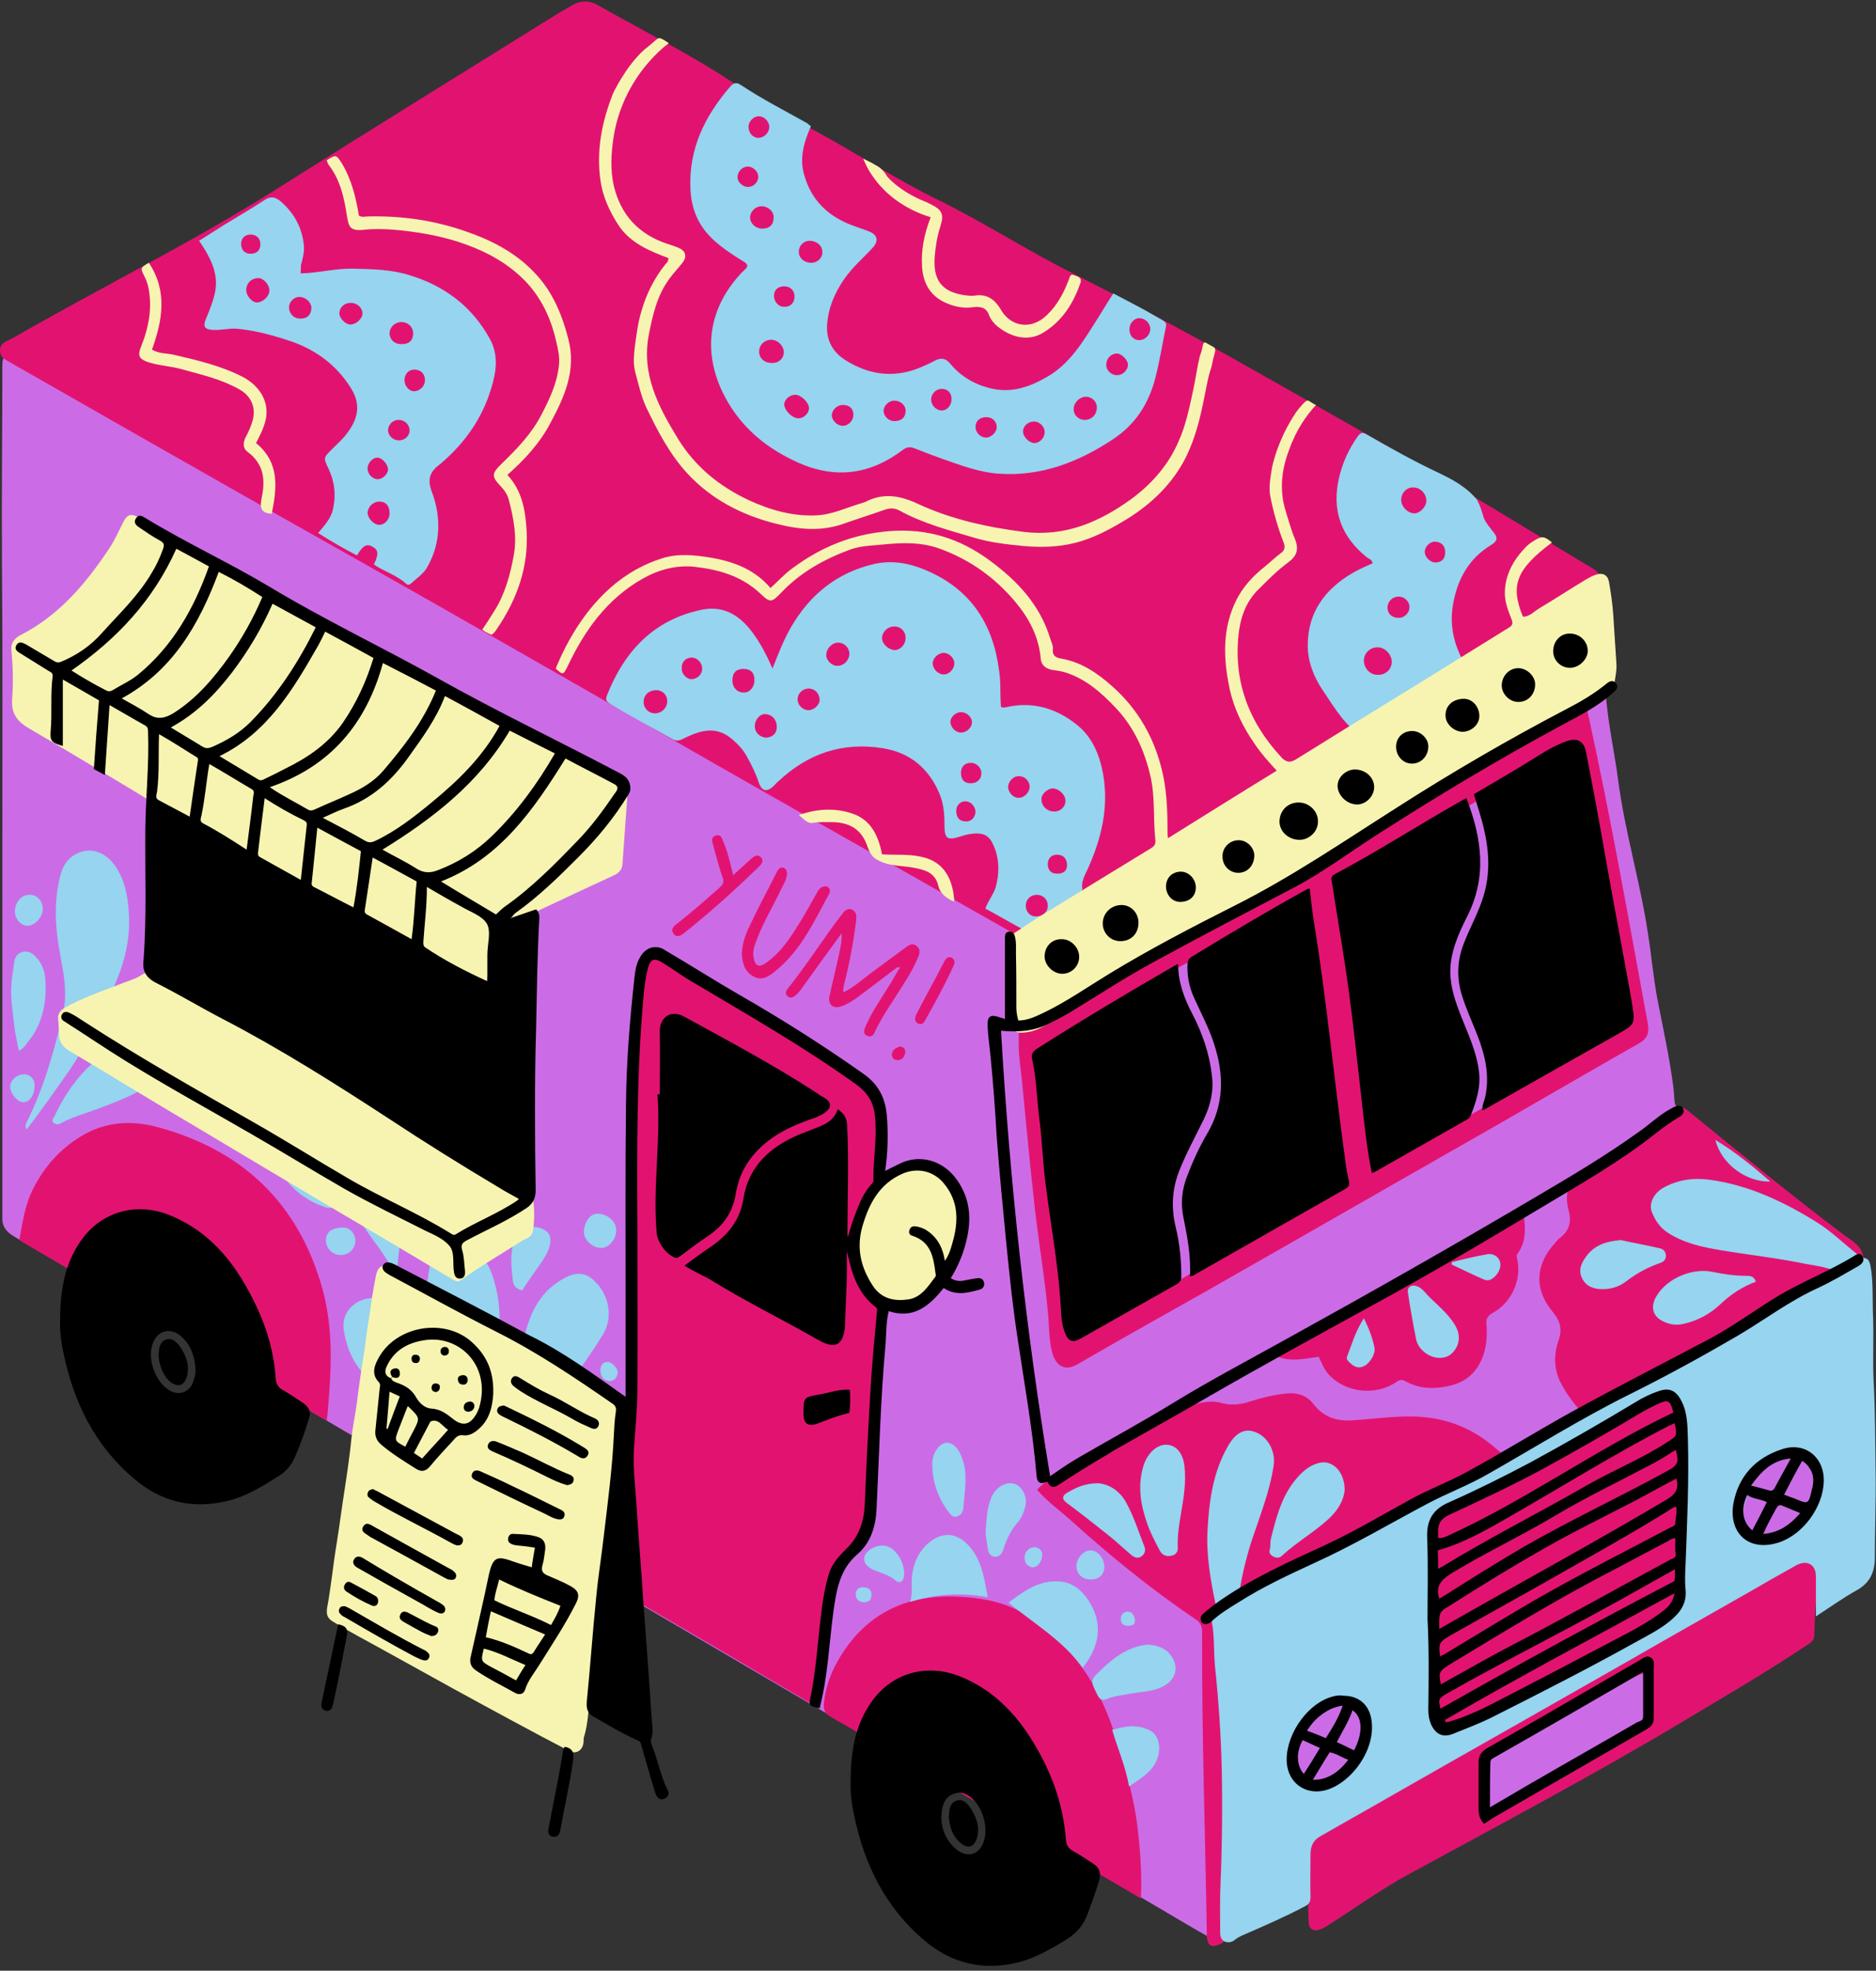 <?xml version="1.0" encoding="UTF-8" standalone="no"?><svg xmlns="http://www.w3.org/2000/svg" xmlns:xlink="http://www.w3.org/1999/xlink" fill="#000000" height="501.7" preserveAspectRatio="xMidYMid meet" version="1" viewBox="0.1 -0.4 477.7 501.7" width="477.7" zoomAndPan="magnify"><rect x="0.1" y="-0.4" width="477.7" height="501.7" fill="#333333" stroke="none"/><g id="change1_1"><path d="M260.9,257.3c4.6-2.3,8.9-4.4,13.2-6.4c1.9-0.9,3.8-1.9,5.9-2.6c9.9-3.4,18.7-8.9,27.6-14.2 c17.2-10.1,34.4-20.4,51.3-31c15.6-9.8,31.8-18.9,47.2-29.1c0.7-0.5,0.8-1.7,2.1-1.7c1,1.6,0.7,3.6,0.9,5.3c0.6,6.8,2.1,13.5,3,20.3 c1.7,13.2,5.6,26,7.6,39.1c1,6.3,1.5,12.6,2.8,18.8c1.3,6.6,2.7,13.1,3.6,19.8c0.2,1.4,0.3,2.9,0.4,4.3c0.1,1.2,0.7,2.1,1.9,2.5 c1.6,0.6,2.5,2.1,3.7,3.2c4.2,3.8,9.1,6.5,13.4,10.1c7.2,6.1,14.4,12.2,21.6,18.3c2.2,1.9,4.5,3.7,6.7,5.5c1.1,0.9,1,1.9-0.3,2.4 c-7.9,3.4-15.2,7.7-22.5,12.1c-7,4.3-14.3,7.9-21.4,12c-14.7,8.4-29.6,16.4-44.1,25.1c-9.3,5.5-19.1,10.4-28.7,15.6 c-9.1,4.9-17.9,10.2-26.9,15.2c-5.7,3.2-11.7,6.2-17.5,9.2c-1.1,0.5-1.4,1.2-1.4,2.4c0.2,19.5,0.2,39,0.4,58.5 c0.1,5.5,0.5,11,0.7,16.6c0,0.8,0.1,1.5,0,2.3c-0.2,2.4-1.6,3.3-3.7,2.1c-4.3-2.4-8.5-4.9-12.7-7.4c-27.1-15.8-54.2-31.7-81.2-47.5 c-24.3-14.2-48.6-28.5-72.9-42.7C116.1,380.5,91,365.8,65.8,351c-20.3-11.9-40.6-23.9-60.9-35.9c-0.7-0.4-1.4-0.8-2.1-1.3 c-1.3-1-2.1-2.1-2.1-3.9c0-31.7,0-63.4,0-95.1c0-24.3,0.1-48.6-0.1-72.9C0.5,125.4,0.7,109,0.7,92.5c0-2.7,1.4-3.5,4-2.2 c3.9,2,7.6,4.1,11.4,6.3c14,7.9,28,15.8,42,23.8c19.6,11.1,39.2,22.2,58.7,33.3c16.6,9.4,33.2,18.8,49.7,28.2 c21.9,12.4,43.9,24.9,65.8,37.3c8.9,5.1,17.8,10.1,26.8,15.2c1.3,0.7,1.8,1.5,1.7,3C260.9,243.8,260.9,250.4,260.9,257.3z M420.3,425.2c0-1.3-0.9-1.8-2-1.5c-0.6,0.1-1.2,0.5-1.7,0.7c-9.7,4.7-18.8,10.6-27.9,16.4c-3,1.9-5.9,4-9.5,4.7 c-1.2,0.3-2.5,2.8-1.8,3.6c0.7,0.8,0.7,1.7,0.7,2.6c0,2.2,0,4.4,0,6.6c0,2.7,1.1,3.4,3.6,2.5c2.4-0.9,4.5-2.3,6.6-3.7 c6.3-4,12.3-8.5,19.1-11.7c3.3-1.6,6.5-3.2,9.8-4.8c1.7-0.9,2.8-2.1,2.9-4.2c0.2-2.1,0.2-4.3,0.3-6.8 C420.3,428.4,420.3,426.8,420.3,425.2z M450.7,392.7c4.7-0.1,8-2.8,10.4-6.6c2.6-4.1,3.7-8.3,0-12.4c-0.5-0.5-0.7-1.1-0.3-1.9 c0.7-1.4-0.2-2-1.4-2.1c-2.9-0.4-5.6,0-8.1,1.7c-1.9,1.3-3.7,2.8-5.3,4.5c-2.3,2.4-3.4,5.2-3.4,7.4 C442.5,389.3,446,392.9,450.7,392.7z M346.1,434.5c-2-0.7-4.2-1.4-6.5-0.2c-4.9,2.5-8.1,6.2-9.4,11.6c-1,4.3,1.7,7.4,6.2,7.3 c1.2,0,2.4-0.3,3.4-0.9c5.2-3,7.2-7.9,8.1-13.4C347.9,437.1,347.7,435.1,346.1,434.5z" fill="#cb6ce6"/></g><g id="change2_1"><path d="M402,178.1c2,0.7,2.3,2.3,2.6,3.8c5.7,26,10.3,52.2,15.1,78.3c0.4,2.3-0.1,3.8-2.2,5 c-12,6.8-24,13.8-36,20.7c-24.6,14-49.1,28.1-73.7,42.1c-11.1,6.3-22.3,12.5-33.3,18.9c-3.6,2.1-5.7,0-6.5-3.1 c-0.9-3.4-0.7-7-1.1-10.5c-0.8-8.5-2.2-16.8-3.2-25.3c-1.3-11.2-2.3-22.4-3.4-33.6c-0.3-2.9-0.8-5.9-0.8-8.8c0-6.7,0-13.4,0.9-20.1 c0.2-1.6,0.9-2.5,2.7-2.3c1.3,0.2,2.5-0.2,2.6-1.8c0-1.6-1.3-1.8-2.5-2c-0.6-0.1-1.3,0-1.9-0.1c-0.8,0-1.7,0.1-1.8-1.1 c0-0.5-0.6-0.6-1-0.8c-21.2-12-42.3-24-63.5-36c-23-13.1-45.9-26.3-68.9-39.4c-18.7-10.7-37.5-21.3-56.3-31.9 c-22.2-12.6-44.5-25.3-66.7-38c-1.3-0.8-3-1.3-3-3.3s1.8-2.3,3.2-3.1c22.6-13,46.2-24.6,68.4-38.7c23-14.5,46.1-28.8,69.1-43.1 c1.5-1,3.1-1.8,4.7-2.8c2.2-1.4,4.5-1.5,6.8-0.2c11.8,6.7,24,12.7,35.3,20.3c7.5,5.1,15.6,9.2,23.5,13.6 c9.1,5.1,17.9,10.8,27.3,15.4c11.9,5.8,23.1,13.1,34.9,19c13.6,6.9,27.2,14,40.5,21.5c22,12.4,43.9,24.8,65.5,37.7 c8.9,5.3,17.6,10.7,26.5,16c1.4,0.9,2.2,2,2.4,3.6c1.3,8.1,1.2,16.3,1,24.5c0,1.4-0.9,2.2-2,2.8C405.5,176.1,403.9,177,402,178.1z M311.6,241.1c-0.6-1.2-1.4-1.4-2.4-0.6c-3.8,2.8-8.1,4.8-12.1,7.2c-0.5,0.3-1.2,0.6-1.5,1.1c-1.1,1.9-2.8,3.2-4.6,4.2 c-8.1,4.7-16.2,9.4-24.4,14c-1.8,1-2.4,1.8-2,4c1.8,11.7,2.8,23.5,4.2,35.2c1.2,10.2,3.1,20.4,3.7,30.7c0.1,1.3,0,2.7,0.5,4.2 c23.3-13.3,46.4-26.4,69.2-39.4c-2.5-12.3-3.8-24.4-4.9-36.5c-1.1-12.2-2.1-24.4-4-36.8C326,232.7,318.9,236.8,311.6,241.1z M399.5,190.1c-0.8,0-1.3,0.5-1.8,0.8c-7,4-13.9,8.1-20.8,12.2c-11.7,6.8-23.5,13.7-35.2,20.5c-0.7,0.4-1.2,0.8-1,1.9 c2.7,13.2,5.6,26.3,7.4,39.6c1.1,7.7,2.9,15.3,3.4,23.1c0.2,2.7,0.1,5.4-0.3,8.4c1-0.5,1.7-0.9,2.4-1.3 c19.7-11.2,39.4-22.3,59.1-33.4c1.4-0.8,1.8-1.6,1.5-3.1c-3.6-18.3-6.9-36.6-10.1-54.9c-0.3-1.6-0.1-3.4-2-4.3 c-0.4-0.2-0.6-1-0.7-1.5C401.1,195.3,399.3,193,399.5,190.1z M396.6,181.4c-16.5,9.8-33,19.7-49.7,29.6 C352.3,209.3,394.7,184.4,396.6,181.4z M469,403.2c0-4.3,0-8.6,0-12.9c0-1.5-0.2-2.9-1.9-3.2c-1.8-0.4-2.6,0.8-3.2,2.3 c-0.4,0.8-0.6,1.7-0.6,2.6c0.1,7.9-1.1,15.8-1.2,23.7c0,1.2-0.5,1.8-1.4,2.4c-10.3,6.9-21.1,13.2-31.8,19.6 c-22.9,13.7-46.5,26.2-70,39c-7.2,3.9-13.9,8.8-20.9,13.2c-0.5,0.3-1,0.6-1.5,0.8c-2,0.8-3.1,0.1-3.2-2.1 c-0.1-6.8-0.2-13.6-0.7-20.4c-0.1-1-0.2-2-0.4-3c-0.3-1.2-1.2-2-2.4-2c-1.3,0-2.1,0.8-2.4,2c-0.2,0.8-0.3,1.6-0.2,2.4 c0.5,4.5,0.4,8.9,0.5,13.4c0,0.7,0,1.3-0.8,1.7c-4.2,2.1-8.1,4.5-12.4,7.2c-0.5-21.5-1.7-42.6-3.2-63.8c-0.7,0.1-0.7,0.4-0.7,0.7 c0.1,12.8,1.1,25.6,1.9,38.4c0.6,8.9-0.1,17.9-0.3,26.8c0,1-0.1,2-1.3,2.5c-2.5,1.1-3.5,0.4-3.5-2.5c-0.4-25.7-1.3-51.3-1.2-77 c0-1.5-0.5-2.4-1.7-3.2c-11.3-7.6-21.8-16.2-31.9-25.3c-2.8-2.5-5.9-4.7-8.4-7.6c0.8-1,1.8-1.7,2.7-2.4c0.6,0.4,0.8,1.2,1.4,1.3 c4.1-2.6,7.9-5.5,12.5-7.4c4.1-1.7,7.5-4.5,11-7.1c4.3-3.2,8.9-5.7,14.2-6.6c1.6-0.3,3.3-0.4,4.9,0c2.7,0.8,5.2,0.5,7.8-0.4 c2.8-0.9,5.7-1.6,8.6-1.9c2.9-0.4,5.5,0.3,7.3,2.7c2.5,3.2,5.7,4.3,9.6,4.1c5-0.3,9.9-1,14.9-1c8.2,0,15.3,2.5,21.5,7.8 c2.5,2.1,2.6,2,3.4,3.7c5.6-2.5,10.8-5.6,16.1-8.6c4.1-2.3,4.6-1.7,1.1-5.9c-1.5-1.8-2.8-3.8-3.9-6c-1.6-3.5-1.5-7-0.3-10.5 c1-2.8,0.3-4.9-1.5-7.1c-4.8-5.7-4.5-12,0.6-17.6c0.4-0.5,0.8-1,1.3-1.3c2.4-1.9,2.9-4.2,2.1-7.1c-0.3-1-0.4-2.1-0.4-3.2 c0.1-2.6,0.8-4.7,3.4-6.2c7.8-4.5,15.5-9.3,23-14.4c0.3-0.2,0.6-0.4,0.9-0.7c2.1-1.9,2.1-1.9,4.3-0.1c12.9,10.5,25.8,21.1,39.1,31.1 c0.8,0.6,1.8,1.2,2.6,1.9c1.3,1.1,2,2.2,2.3,4.2c2.1,18.7,1,37.4,1.7,56.1c0.3,7.5-0.9,14.9-1,22.4c0,0.6-0.1,1.1-0.6,1.5 c-1.6,1-3.3,2-4.9,3C469.5,403.3,469.2,403.2,469,403.2z M378,452.7c-0.2,1.8,0.2,4.1,0.4,6.4c0.1,1.4,0.9,1.9,2.2,1.4 c0.9-0.4,1.8-0.7,2.5-1.2c3.1-2.3,6.7-3.6,10.2-5.1c1-0.4,1.9-1,2.8-1.5c6.7-3.5,12.8-7.9,19-12.2c0.7-0.5,1.4-1.4,2.3-0.2 c0.3,0.4,1.2,0.2,1.2-0.4c-0.1-1,0.7-1.7,1-2.5c1.2-3.1,0.7-6.3,0.5-9.5c-0.2-2.5-0.8-2.8-3.1-1.7c-6.5,3-12.7,6.4-19.1,9.6 c-5.3,2.7-10.1,6.5-15.6,8.6c-3.7,1.4-4.6,3.5-4.2,6.9C378,451.5,378,451.8,378,452.7z M450,391.6c1.2,0.1,2.4-0.3,3.6-0.9 c4.7-2.4,7.7-6.5,9.2-11.4c1.9-6.1-2-10.4-8.3-9.6c-1.4,0.2-2.6,0.7-3.8,1.4c-4.4,2.5-6.7,6.5-8,11.1 C441.1,387.7,444.1,391.6,450,391.6z M345.9,435.5c0.9-2.4-0.2-3.6-2.8-3.3c-5.6,0.7-11.9,6.5-12.5,12.1c-0.6,5.2,1.2,9,6.4,9.4 c2.5,0.2,4.7-0.6,6.5-2.4c2.4-2.2,3.6-5.1,4.4-8.2C348.5,440.2,348.1,437.6,345.9,435.5z M210.7,409.5c1.1-6.8,2.8-13.1,8.7-17.5 c1.9-1.4,2.6-3.7,2.7-6.2c0.1-3.5,0.2-7,0.4-10.6c1-14.2,2.4-28.3,1.7-42.6c-0.1-1.3-0.3-2.4-1.2-3.4c-2.1-2.5-3.7-5.3-4-8.6 c-0.6-5.9,1.1-11.3,3.9-16.4c0.5-0.8,1-1.6,1-2.6c-0.2-5.7,0.6-11.3,0.4-17c-0.1-3.2-0.7-6.4-3.4-8.7c-2.5-2.1-4.8-4.2-7.5-6 c-14.9-9.6-29.8-19.2-45.2-28c-1.6-0.9-3-0.6-4.3,0.5c-1,0.9-1.5,2.1-1.8,3.4c-0.5,2.6-0.3,5.3-0.4,7.9c-0.5,10.5-1.2,21-1.3,31.5 c-0.4,26.4-0.2,52.8-0.7,79.2c-0.3,13.1-0.3,26.3-0.9,39.4c-0.1,1.2,0.5,1.7,1.3,2.2c15.4,9,30.8,18,46.2,27.1 c0.4,0.2,0.8,0.7,1.5,0.5C208.4,425.7,209.3,417.6,210.7,409.5z M289.9,466c-0.9-8.5-3.3-16.6-5.9-24.7c-4-12.9-11.1-23.2-22.6-30.5 c-4.8-3.1-10.1-4.2-15.5-4.6c-12.5-1-23.2,2.5-30.7,13.4c-2.7,3.9-4.6,8.1-5.2,12.8c-0.2,1.6-0.4,3.1,1.5,4.2 c6.9,3.9,13.8,8,20.7,12.1c16.1,9.4,32.2,18.9,48.3,28.3c3.3,1.9,6.6,3.8,10.1,5.9C290.9,476.9,290.5,471.5,289.9,466z M83.3,361.3 c0.1-1.3,0.3-2.1,0.3-2.9c0.9-10.3,1.4-20.6-1.4-30.7c-6.1-21.9-20.5-35.4-42.1-41.2c-6.4-1.7-12.9-1.4-18.9,2.1s-10.4,8.6-13.3,15 c-1.6,3.7-2.1,7.6-2.9,11.7C31.1,330.6,57.1,345.9,83.3,361.3z M338.5,349.6c4.2,4.5,11.7,5.4,16.9,2c0.8-0.5,1.4-1,2.5-0.4 c3.7,2.1,7.7,2.1,11.7,1.1c4.4-1.1,7.1-4,8.4-8.3c0.7-2.4,0.8-4.8,0.6-7.3c-0.1-1.4,0.3-2.1,1.5-2.8c4.9-2.6,7.6-8.6,6.3-13.9 c-0.1-0.4-0.2-0.8,0.1-1.2c2.7-3.7,1.9-7.7,1.3-12.1c-21.4,12.7-43.3,24-64.3,37.2c3.9,2.8,8.1,1.7,12.4,1.1 C336.7,346.7,337.3,348.3,338.5,349.6z M229.1,245.8c0.2,0.2,0.1,0.4-0.1,0.5c-0.7,1.2-1.4,2.4-2.1,3.6c-2.2,3.6-4.7,7.1-6.4,11 c-0.4,0.9-0.7,1.9,0.4,2.4c1.2,0.5,1.7-0.3,2.1-1.3c1.3-2.7,2.9-5.2,4.6-7.8c2.2-3.5,4.6-6.9,6.2-10.7c0.5-1.1,0.8-2.2-0.3-3.1 c-1.1-0.8-2-0.2-2.9,0.5c-3,2.2-6.1,4.5-9.1,6.7c-2.1,1.6-4.1,3.4-6.6,4.6c-0.2-0.7,0-1.3,0.1-1.8c1.4-5.4,2.4-10.9,3.1-16.4 c0.1-1.1,0.2-2.2-1-2.8c-1-0.5-1.8,0.1-2.4,0.9c-4.9,6.3-9.1,13.1-14.1,19.3c-0.4,0.5-0.6,1.1-0.1,1.7c0.6,0.6,1.3,0.6,1.9,0.1 c0.6-0.4,1.1-1,1.6-1.6c1.6-2.2,3.2-4.5,4.8-6.7c1.8-2.5,3.6-4.9,5.6-7.7c0.1,2.1-0.3,3.6-0.6,5.1c-0.8,3.7-1.7,7.3-2.5,11 c-0.4,2.1,1,3.2,3,2.5c1.5-0.5,2.9-1.4,4.3-2.4c3.3-2.5,6.6-5,9.9-7.5C228.8,245.9,229,245.8,229.1,245.8z M192,248.2 c2,1.1,3.8,0.1,5.3-1.2c6.7-5.3,10.1-12.8,14-20c0.2-0.4,0.2-1-0.2-1.4c-0.5-0.5-1-0.4-1.6-0.2c-0.7,0.3-1.1,0.9-1.4,1.5 c-1.3,2.3-2.6,4.7-4,7c-2.5,4-4.9,8-8.9,10.8c-1.8,1.3-2.8,0.9-3.2-1.3c-0.4-1.8,0.4-3.5,1-5.1c1.7-4.3,4.1-8.3,6.1-12.5 c0.6-1.2,1.3-2.3,1.4-3.7c0-0.7-0.2-1.4-1-1.6c-0.7-0.2-1.1,0.3-1.5,0.9c-2.3,4.6-4.8,9.2-7,13.9c-1.1,2.2-1.9,4.6-2,7 C189.1,245.1,189.9,247.1,192,248.2z M184.3,213.9c-0.4-0.9-0.6-2-1.9-1.6c-1.3,0.4-1,1.5-0.7,2.4c0.7,2.8,1.5,5.6,2.4,8.3 c0.4,1.2,0.2,1.7-0.7,2.5c-3.6,3.2-7.2,6.4-11.1,9.4c-0.8,0.6-1.4,1.4-0.7,2.4s1.7,0.6,2.5,0c6.7-5.3,13-11,19.2-17 c0.7-0.7,1.4-1.5,0.6-2.4c-0.9-1-1.8-0.3-2.6,0.4c-1.4,1.3-2.9,2.6-4.5,4.1C186,219.2,185.4,216.5,184.3,213.9z M235.6,259.5 c2.6-4.6,5.1-9.2,7.3-14c0.4-0.8,0.4-1.6-0.5-2.1c-0.9-0.4-1.4,0.2-1.8,0.9c-0.7,1.3-1.4,2.6-2.1,4c-1.7,3.1-3.4,6.3-5,9.4 c-0.8,1.4-0.3,2.5,0.9,2.6C234.9,260.4,235.3,260,235.6,259.5z M227.2,268.1c0,0.9,0.7,1.4,1.5,1.4c1.2-0.1,1.8-0.9,1.9-2 c0.1-0.8-0.4-1.4-1.4-1.5C228.2,266.4,227.2,266.9,227.2,268.1z" fill="#e21370"/></g><g id="change3_1"><path d="M315,407.5c2.1-1.3,3.8-2.4,5.6-3.6c10.8-7,22.4-12.7,34.1-18.1c10.7-5,21.3-9.9,31.5-15.8 c14-8.2,28.2-16.3,42.3-24.3c12.6-7.2,25.5-14.1,37.8-22c0.2-0.1,0.4-0.3,0.9-0.6c-2.4-1-4.8-1.3-7.1-1.7 c-7.2-1.5-14.5-2.3-21.7-3.5c-4.8-0.8-9.6-1.8-13.8-4.6c-1.9-1.3-3.1-3.1-3.9-5.2s0.5-4.7,2.9-6.1c3.6-2,7.5-2.6,11.5-2.1 c10.2,1.3,19.4,5.7,28,11.1c3.3,2.1,6.2,4.9,9.3,7.4c0.8,0.6,1.5,1.3,2.6,1.5c1,0.2,1.2,1.1,1.4,2c0.7,3.8,0.5,7.8,0.6,11.6 c0.3,6-0.1,12,0.2,17.9c0.4,7.7,0.4,15.4,0.5,23.2c0.1,7.2-0.2,14.3-0.2,21.5c0,3.7-1.2,6.5-4.7,8.4c-3.4,1.9-6.6,4.2-10.3,6.6 c0-3.4,0-6.3,0-9.2c0-0.7,0-1.4-0.1-2.1c-0.6-2.3-2.6-3-5.1-1.6c-4.1,2.3-8.2,4.6-12.3,7c-9.8,5.6-19.6,11.1-29.3,16.7 c-10.4,5.9-20.7,11.8-31.1,17.7c-9.7,5.5-19.4,11-29.2,16.6c-6.4,3.7-12.9,7.3-19.3,11c-1.7,1-2.3,2.6-2.3,4.5c0,3.6-0.1,7.3,0,10.9 c0,1.2-0.4,1.8-1.4,2.3c-5.1,2.7-10.4,5-15.7,7.3c-0.7,0.3-1.5,0.7-2.1,1.2c-0.8,0.7-1.8,0.8-2.6,0.5c-1-0.4-1.2-1.4-1.2-2.4 c0-4.2-0.1-8.4,0.1-12.6c0.4-9.7,0.5-19.4,0.3-29c-0.2-8.6-0.8-17.3-1.7-25.9c-0.4-3.8-0.1-7.6-0.8-11.4c-0.1-0.3,0.1-0.9,0.3-1 c1.4-1.1,0.9-2.3,0.6-3.7c-1.3-6.3-2.4-12.6-2-19c0.4-7.3,1.4-14.5,5.1-21c2-3.6,4.4-4.8,7.1-3.7c3.2,1.2,5.2,5,4.6,8.6 c-1,6.6-3.5,12.8-5.6,19.1c-1.5,4.7-2.6,9.4-3.3,14.3C314.9,406.3,315,406.7,315,407.5z M427.8,379C427.8,379,427.9,379,427.8,379 c0-7,0.1-14.1,0-21.1c0-3.8-2.8-5.5-6.1-3.5c-4.5,2.6-8.9,5.5-13.5,7.9c-14,7.2-27.4,15.5-41.4,22.5c-1.3,0.6-2.1,1.6-2.1,3.1 c-0.1,2.9-0.2,5.8-0.3,8.7c-0.2,7.7,0.4,15.4,0.3,23.2c0,5.5,0,11.1,0,16.6c0,3.6,2.6,5.1,5.7,3.4c1.6-0.9,3.2-1.8,4.8-2.6 c16.6-8.4,32.5-17.8,48.7-26.8c3.3-1.8,4.6-4.2,4-7.9c-0.2-1.6-0.3-3.1-0.3-4.7C427.8,391.5,427.8,385.2,427.8,379z M450.8,390.9 c1.6,0.1,3.3-0.4,4.9-1.2c4.7-2.6,7-6.8,7.5-11.9c0.3-2.5-0.5-5.3-3-6.4c-2.5-1.2-5.4-2.3-8.1-0.3c-4.1,3.1-6.9,7.1-7.9,12.2 C443.1,388,445.7,390.9,450.8,390.9z M328.9,447.3c-0.4,6.3,4.9,8.4,9.6,6.3c5.4-2.5,9.5-10.4,8.5-16.4c-0.2-1.2-0.7-2.4-1.8-2.9 c-2.3-1-4.6-1.7-7-0.3c-1.2,0.7-2.3,1.5-3.4,2.4C331.1,439.2,328.7,442.7,328.9,447.3z M255,179.6c0.6,0.2,1.1,0.1,1.5,0 c6.7-1.5,12.7,0.4,17.8,4.5c3.9,3.1,5.8,7.6,6.7,12.6c1.5,8.6-0.5,16.6-4,24.3c-0.7,1.5-1.6,3-1.3,4.8c0,0.3-0.1,0.7-0.3,0.8 c-3.2,1.9-4.6,5.4-7.1,8c-3.6,3.7-3.5,3.8-8.1,1.4c-3-1.6-6-3.4-9.2-5.1c0.7-1.9,2-3.5,2.6-5.3c1-3.5,1-7-0.3-10.3 c-1.2-3-2.6-4-6.6-3.3c-0.7,0.1-1.5,0.4-2.2,0.6c-3.2,1-3.9,0.5-3.9-2.9c0-2.8-0.2-5.5-1.3-8.1c-2.7-6.4-7.5-10.4-14.3-11.5 c-10.3-1.7-19.2,1.3-26.8,8.5c-0.4,0.3-0.7,0.7-1.1,1.1c-1.7,1.6-3,1.4-3.8-0.9c-0.7-2.2-1.7-4.2-2.8-6.2c-1-2-2.5-3.6-4.2-5 c-4.1-3.4-8.3-1.9-12.3,0.1c-1,0.5-1.7,0.6-2.6,0.1c-5.3-3-10.7-5.8-15.9-9c-1-0.6-1.3-1.1-0.8-2.3c4.5-11.3,12-19.2,24.2-21.7 c5.5-1.1,9.6,1.5,12.8,5.8c2,2.7,3.6,5.7,5.1,9.2c1.5-3.8,2.8-7.2,4.7-10.5c4.8-8.3,11.7-13.9,21.1-16.1c4.7-1.1,9.3-0.2,13.6,1.7 c11.1,4.8,16.8,13.6,18.3,25.4C255,173.3,254.7,176.4,255,179.6z M166.9,181.2c1.7,0,3.1-1.4,3.1-3.1c0-1.6-1.2-2.8-2.8-2.8 c-1.8,0-3.2,1.2-3.2,2.9C163.9,179.8,165.2,181.2,166.9,181.2z M230.7,162c0-1.7-1.3-3-3-2.9c-1.6,0-3,1.4-3,3c0,1.5,1.8,3,3.3,3 C229.5,165,230.7,163.6,230.7,162z M186.6,172.9c0,1.7,1.2,3,2.8,3c1.5,0.1,2.7-1.2,2.8-2.9c0.1-2.1-0.9-3.1-2.8-3.1 S186.6,170.9,186.6,172.9z M268.6,206.2c1.6,0,2.9-1.3,2.8-2.9c-0.1-1.5-1.8-3-3.3-3c-1.3,0.1-2.9,1.5-2.8,2.8 C265.3,204.8,266.7,206.2,268.6,206.2z M216.4,166.1c0-1.6-1.3-2.9-2.9-2.9c-1.5,0-3,1.5-3,3.1c-0.1,1.4,1.5,2.9,2.9,2.8 C215,169.1,216.3,167.7,216.4,166.1z M197.9,184.7c0-1.9-1.2-3.2-2.9-3.3c-1.4-0.1-2.7,1.4-2.7,3.1c0,1.6,1.3,2.8,2.9,2.9 C196.8,187.3,197.9,186.3,197.9,184.7z M266.9,230.1c0-1.5-1.2-2.7-2.8-2.7c-1.6,0-2.8,1.2-2.8,2.8s1.2,2.8,2.7,2.7 C265.7,232.9,267,231.6,266.9,230.1z M203.2,177.6c0,1.5,1.3,2.8,2.8,2.8c1.3,0,2.8-1.3,2.8-2.6c0-1.7-1.3-3-3-2.9 C204.4,175,203.2,176.2,203.2,177.6z M259.6,202.7c1.4,0,2.7-1.5,2.7-2.9c-0.1-1.5-1.4-2.7-2.9-2.6c-1.3,0-2.6,1.4-2.6,2.8 C256.9,201.5,258.2,202.8,259.6,202.7z M237.6,168.5c0,1.4,1.4,2.8,2.8,2.8c1.5,0,2.8-1.5,2.7-3c-0.1-1.3-1.4-2.5-2.8-2.5 C238.9,165.9,237.6,167.2,237.6,168.5z M176.2,167c-1.6,0.1-2.6,1.1-2.5,2.9c0,1.4,1.4,2.7,2.6,2.6c1.5-0.1,2.6-1.3,2.6-2.7 C178.9,168.3,177.6,167,176.2,167z M250,196.4c0-1.4-1.3-2.6-2.7-2.6c-1.6,0-2.6,1.1-2.5,2.8c0.1,1.6,0.9,2.4,2.5,2.4 C248.9,199,250,198,250,196.4z M244.8,186.1c1.4,0,2.7-1.2,2.8-2.5s-1.2-2.6-2.6-2.7c-1.4-0.1-2.8,1.1-2.9,2.4 C242.1,184.7,243.4,186.1,244.8,186.1z M248.5,206.3c0-1.3-1.1-2.6-2.4-2.7c-1.4-0.1-2.5,1-2.5,2.4c0,1.5,0.6,2.6,2.2,2.7 C247.3,208.9,248.4,207.8,248.5,206.3z M271.8,220.2c0.1-1.9-0.8-2.9-2.3-3c-1.6-0.1-2.5,0.8-2.6,2.3c0,1.6,0.8,2.5,2.3,2.5 C270.8,222.1,271.7,221.3,271.8,220.2z M206.6,31.7c-1.8,4.1-3,8.2-1.7,12.5c1.8,6.4,6.1,10.5,12.3,12.8c1.3,0.5,2.6,0.9,3.9,1.4 c2.5,0.9,2.9,2.5,1.1,4.4c-2.4,2.6-5.1,4.9-7.1,7.8c-2.5,3.6-4.1,7.4-4.4,11.8c-0.2,3.9,1.5,6.9,4.7,8.9c5.9,3.7,12.1,4.6,18.7,2 c1.4-0.6,2.8-1.2,4.1-1.9c1.5-0.8,2.7-0.6,3.8,0.7c2.6,3.2,6.1,5.3,10.1,6.3c5.3,1.4,10.1-0.2,14.7-2.9c5.7-3.3,9-8.8,12.4-14.2 c1.5-2.3,2.8-4.6,4.4-7c2.8,1.5,5.6,2.9,8.3,4.4c1.4,0.8,2.8,1.6,4.2,2.4c0.6,0.4,1.1,0.7,0.9,1.6c-0.9,4.4-1.6,8.8-2.7,13.1 c-1.7,6.6-5.1,11.9-10.9,15.7c-8.8,5.8-18.2,9.4-28.8,8.7c-5-0.3-9.7-2.1-14.3-3.7c-2.5-0.9-4.9-1.8-7.4-2.8c-1.1-0.4-2-0.3-3,0.5 c-8.2,6.2-17,7.4-26.5,3.2c-7.6-3.4-13.8-8.3-18-15.5c-6.4-11-5.7-22.8,3.2-32.5c0.3-0.4,0.7-0.7,1.1-1.1c1.1-1,0.8-1.5-0.4-2.2 c-2.6-1.6-5.2-3.3-7.5-5.4c-3.9-3.6-5.7-7.9-5.9-13.2c-0.4-10.1,3.7-18.4,10.1-25.8c0.8-0.9,1.5-1.3,2.7-0.5 c5.4,3.6,11.3,6.6,17,9.8C206,31.3,206.2,31.5,206.6,31.7z M199.7,89.2c-0.1-1.7-1.7-3.2-3.4-3.1s-2.9,1.4-2.9,3 c0,1.8,1.5,3,3.4,2.9C198.5,92,199.7,90.8,199.7,89.2z M203.4,106.1c1.4,0,2.7-1.3,2.7-2.6c0-1.4-2-3.4-3.5-3.4 c-1.4,0-2.8,1.2-2.8,2.5C199.9,104.2,201.9,106.1,203.4,106.1z M279.4,103.3c0-1.5-1.3-2.7-2.8-2.7c-1.6,0-3.2,1.6-3.1,3.2 c0,1.6,1.4,2.8,3,2.7C278.2,106.4,279.4,105.1,279.4,103.3z M206.7,66.5c1.6,0,2.9-1.3,2.8-2.8c0-1.6-1.5-2.8-3.2-2.8 c-1.6,0-2.8,1.2-2.8,2.9C203.6,65.4,204.9,66.5,206.7,66.5z M194.2,57.8c1.9,0,2.9-1,2.9-2.9c0-1.5-1.3-2.7-3-2.8 c-1.6,0-2.9,1.2-3,2.8C191.1,56.5,192.5,57.8,194.2,57.8z M263.5,106.9c-1.6,0-2.9,1.1-2.9,2.6c0,1.3,1.6,2.9,2.9,2.9 s2.6-1.3,2.6-2.7C266.2,108.3,264.9,107,263.5,106.9z M284.6,95.1c1.5,0,2.8-1.4,2.7-2.8c-0.1-1.2-1.7-2.7-2.8-2.7 c-1.5,0-2.7,1.3-2.7,2.8C281.7,93.8,283.1,95.2,284.6,95.1z M293,83.3c0-1.4-1.3-2.7-2.8-2.7c-1.3,0-2.5,1.3-2.5,2.8 c0,1.7,1,2.8,2.6,2.8C291.8,86.1,293,84.8,293,83.3z M230.7,104.2c0-1.5-1.3-2.6-2.9-2.6c-1.4,0-2.7,1.3-2.7,2.6 c0,1.4,1.4,2.7,2.8,2.6C229.7,106.8,230.7,105.8,230.7,104.2z M242.4,101.2c0-1.6-1-2.6-2.5-2.6s-2.7,1.3-2.7,2.7 c0,1.5,1.3,2.8,2.7,2.8C241.3,104.1,242.4,102.8,242.4,101.2z M196,32c0-1.5-1.3-2.8-2.7-2.8c-1.3,0-2.6,1.3-2.6,2.7 c0,1.5,1.1,2.8,2.5,2.8C194.6,34.7,195.9,33.5,196,32z M214.7,108c1.5,0,2.8-1.4,2.7-3s-1.2-2.3-2.7-2.3s-2.8,1.3-2.8,2.7 C212,106.7,213.3,108,214.7,108z M202.4,75.3c0.1-1.6-0.9-2.7-2.4-2.8c-1.6-0.1-2.8,0.8-2.8,2.3c-0.1,1.5,1.1,2.9,2.5,2.9 C201.2,77.8,202.3,76.9,202.4,75.3z M251.3,105.8c-1.7,0-2.7,0.9-2.8,2.4c0,1.5,1.2,2.8,2.7,2.8c1.3,0,2.7-1.4,2.7-2.6 C254,107,252.8,105.8,251.3,105.8z M193.2,44.7c0-1.4-1.2-2.6-2.6-2.7c-1.4,0-2.6,1.1-2.7,2.6c-0.1,1.3,1.3,2.6,2.7,2.6 C191.9,47.2,193.1,46.1,193.2,44.7z M76.7,69.2c4.5-0.1,8.8-1.3,13.3-1.2c4.8,0.1,9.6,0.2,14.2,1.6c9,2.7,16,7.9,20.6,16.2 c2.3,4.1,1.7,8.4,0.4,12.6c-2.2,7.5-6.6,13.8-12.5,18.9c-0.2,0.2-0.4,0.4-0.6,0.5c-2.5,1.9-3.3,3.7-2,7.1c2.3,6.2,2.3,12.8-1.1,18.9 c-1,1.9-2.8,3-4.3,4.4c-0.4,0.3-0.8,0.4-1.2,0c-2.4-2.2-5.6-3.1-8.2-4.9c1.3-2.7,1.2-3.7-0.5-4.6c-1.4-0.7-2.3-0.2-3.8,2.3 c-3.3-1.7-6.6-3.6-9.9-5.7c1.6-1.9,3.3-3.7,3.8-6.1c0.8-3.6,0.4-7.1-1.2-10.4c-1.3-2.7-1.2-2.7,0.9-4.8c1.4-1.4,2.9-2.7,4.1-4.4 c2.9-4,3.2-7.5,0.5-11.6c-3.5-5.4-8.4-9.1-14.4-11.3c-4.6-1.6-9.3-2.9-14.2-3.4c-2.1-0.2-4.1,0.4-6.2,0.3c-2.1-0.1-2.7-0.8-1.9-2.7 c0.8-2,1.7-4.1,2.2-6.2c1.2-4.6-0.5-8.5-2.9-12.3c-0.3-0.4-0.5-0.8-1-1.5c2.1-1.3,4.2-2.7,6.3-4c3.5-2.1,7-4.2,10.4-6.4 c1.5-1,2.6-0.8,4,0.3c3.6,3.1,5.6,6.9,6,11.5c0.1,1.7-0.4,3.4-0.8,5C76.8,67.9,76.6,68.5,76.7,69.2c-0.1,0-0.1,0.1-0.2,0.1 C76.6,69.3,76.6,69.2,76.7,69.2z M68.7,73.5c0-1.4-1.5-3.1-2.8-3.1c-1.8,0-3.1,1.3-3.1,3.1c0,1.4,1.5,3.1,2.7,3.1 C67,76.6,68.7,75.1,68.7,73.5z M102.2,87.2c1.9,0.1,3-0.8,3.1-2.5s-1.1-3-2.8-3.1c-1.7-0.1-3.1,1.1-3.2,2.8 C99.3,86,100.5,87.2,102.2,87.2z M99.3,130.3c0-1.9-0.9-3-2.6-3c-1.6,0-2.9,1.3-3,2.8c0,1.4,1.5,3,2.8,3.1 C98,133.3,99.3,131.9,99.3,130.3z M76.3,75.2c-1.4,0-2.6,1.3-2.6,2.6c0,1.7,1.3,3,3,2.9c1.8,0,2.7-1.1,2.7-2.9 C79.2,76.4,77.9,75.2,76.3,75.2z M86.5,79.3c0,1.3,1.6,3,2.9,2.9c1.4,0,3-1.5,3-2.8c0-1.4-1.3-2.7-3-2.7 C87.8,76.7,86.6,77.8,86.5,79.3z M103.1,96.4c0,1.5,1.2,2.8,2.4,2.8c1.5,0,2.9-1.3,2.8-3c-0.1-1.5-1-2.4-2.5-2.5 C104.2,93.6,103.1,94.8,103.1,96.4z M104.4,109.2c0-1.4-1.1-2.6-2.6-2.7c-1.6-0.1-2.8,1.1-2.9,2.6c0,1.3,1.2,2.6,2.7,2.6 C103.1,111.8,104.4,110.6,104.4,109.2z M96.2,116.1c-1.2,0-2.4,1.3-2.5,2.6c-0.1,1.5,1.2,2.9,2.6,2.9c1.2,0,2.6-1.3,2.6-2.5 C98.9,117.8,97.4,116.1,96.2,116.1z M66.4,61.8c0-1.5-0.9-2.4-2.4-2.5c-1.5,0-2.5,0.9-2.5,2.4s0.9,2.5,2.4,2.5 C65.5,64.2,66.4,63.3,66.4,61.8z M349.4,185.2c0.7,0.4,1.5,0.7,2.1,1.2c0.5,0.3,0.8,0.9,0.6,1.5c-0.2,0.6-0.8,1-1.5,0.9 c-1-0.1-1.9-0.6-2.8-1.1c-5-2.9-7.8-7.8-10.9-12.4c-2.3-3.4-3.8-7.3-3.8-11.4c0-8.3,4.3-14.2,11.2-18.3c1.7-1,3.5-1.8,5.3-2.6 c-0.1-0.9-0.8-1.1-1.3-1.4c-6.7-5.3-9.2-12.1-7.2-20.5c0.9-3.8,2.5-7.3,4.8-10.5c0.7-0.9,1.2-1,2.2-0.4c6.1,3.5,12.2,6.9,18.6,9.9 c0.4,0.2,1.2,0.6,2.2,1.1c3.8,2,5.6,3.8,6.2,4.4c0.5,0.5,0.8,0.9,1.1,1.2c0.1,0.2,0.3,0.7,0.7,1.5c0.9,2.3,0.8,3.1,1.7,4.4 c0.2,0.3,0.5,0.7,0.5,0.7c0.3,0.4,0.6,0.8,1.3,1.7c1.2,1.4,1,2.3-0.7,3.3c-5.4,3.3-8.3,8.3-9.5,14.5c-1.1,5.5,0,10.6,2.7,15.4 c1.3,2.3,1,3.1-1.3,4.4c-2.3,1.2-4.6,2.3-6.9,3.4c-4.4,2.1-10.1,3.7-14.2,8.2C349.9,184.6,349.6,185,349.4,185.2z M347.4,167.7 c0,2.1,1.6,3.8,3.7,3.7c1.9,0,3.4-1.5,3.4-3.3c0-1.9-1.8-3.8-3.7-3.7C349,164.4,347.4,165.9,347.4,167.7z M356.9,126.8 c0,1.8,1.6,3.4,3.3,3.5c1.5,0,3.1-1.7,3.1-3.2c0-1.8-1.5-3.4-3.3-3.4C358.3,123.6,356.9,125.1,356.9,126.8z M359,154.2 c0.1-1.3-1.2-2.7-2.6-2.7c-1.6-0.1-2.9,1.1-3,2.7c0,1.6,1,2.6,2.7,2.7C357.6,157,359,155.7,359,154.2z M368.1,140.2 c0-1.6-0.9-2.6-2.5-2.7c-1.3-0.1-2.7,1.2-2.7,2.6c0,1.3,1.3,2.6,2.6,2.7C367.2,142.8,368.1,141.9,368.1,140.2z M7.6,286.2 c3.5-4.6,6.8-9.3,10.1-14c4.4-6.5,7.8-13.6,11.1-20.7c2.9-6.3,4.6-12.7,4.1-19.7c-0.3-4.2-1-8.2-3.5-11.8c-2.8-3.9-6.9-5-10.6-2.6 c-2.2,1.4-3.1,3.7-3.6,6.2c-1.4,6.3-1,12.6,0.2,18.9c0.9,4.9,1.9,9.8,0.8,14.7c-2.2,9.7-4.9,19.3-9.4,28.3c-0.2,0.5-0.4,0.9,0.1,1.6 C7.2,286.7,7.4,286.5,7.6,286.2z M144,324.9c-6.2,3.2-8.9,8.7-10.4,15.1c-0.3,1.4-0.3,3-1.8,4c-0.8,0.6-0.5,1.6-0.1,2.4 c0.8,1.6,2.2,2.6,3.5,3.7c1.8,1.4,3.5,2.9,5.4,4.1c1.3,0.8,2.5,0.7,3.4-0.6c3.2-4.7,6.6-9.3,9.6-14.2c2.6-4.2,1.6-9.3-1.1-12.6 c-1.4-1.6-2.9-3-5.2-2.9C146.2,323.9,145.1,324.3,144,324.9z M42.4,262c-1.6-0.4-3.2-0.1-4.6,0.3c-11.2,3.5-18.9,10.9-23.8,21.4 c-0.3,0.6-1,1.2-0.2,1.8c0.7,0.6,1.4,0.3,2.1-0.1c2.2-1.2,4.5-1.9,6.8-2.7c7.4-2.6,14.7-5.5,20.9-10.5c1.7-1.4,3.1-2.9,3-5.3 C46.5,264.1,45.2,262.6,42.4,262z M127.3,336.4c0,1.4,0,2.8,0,4.1c-0.1,1.7-1.2,2.4-2.7,1.6c-4.4-2.4-8.8-4.7-13.2-7.3 c-2.9-1.7-3.4-3.6-2.8-6.9c0.4-1.9,0.5-3.8,0.9-5.7c0.9-4,5.1-6.3,9-5.1c3.9,1.1,6,3.9,7.1,7.6C126.9,328.6,127.4,332.5,127.3,336.4 z M118.2,334.9c0,0,0,0.1,0.1,0.1h0.1C118.3,335.1,118.2,335,118.2,334.9c-0.1-0.1-0.3-0.2-0.4-0.4c-0.3-0.5-0.6-0.8-1.3-0.5 c0.2,0.2,0.3,0.3,0.5,0.4c0.3,0.1,0.6,0.1,0.9,0.1C118,334.7,118.1,334.8,118.2,334.9z M115.9,334c-0.5-2.5-3.1-2.1-3.8-3.7 C112.3,332.4,114.1,332.9,115.9,334z M95.5,330c2.2,0.1,4.6,2,6.8,4.4c1.4,1.6,2.4,3.5,4.2,4.9c1.8,1.4,2,4.2,2.8,6.5 c0.3,0.8,0.5,1.7,0.8,2.5c1.1,2.6,1.3,5.3,1.5,8c0.1,1.4,0.2,2.9,1.2,4.1c0.4,0.5,0.5,1,0.2,1.6c-0.4,0.7-1.1,0.7-1.7,0.5 c-2.2-0.6-4.6-1.1-6-2.9c-2.5-3.3-6-5.3-9.3-7.5c-5.1-3.4-7.5-8.3-8.4-14.1C87.1,333.7,90.3,330.1,95.5,330z M108.6,356.9 c-0.5-6.4-2.5-11.9-6-17c-1.3-1.9-2.4-3.8-4.2-5.3c-0.9-0.7-2.3-0.3-2.1,0.6c0.6,2-0.9,4.1,0.6,6c0.4,0.5,0,1.3-0.4,1.9 c-0.9,1.5-0.7,3.2-1,4.9c1.4-0.1,2.4-0.8,3.4,0.3c1.7,1.9,4,3.3,5.5,5.4C105.5,355.1,107.1,355.8,108.6,356.9z M275.8,424.2 c4.6-5.9,5.1-11.5,1.5-17.1c-1.7-2.6-4.1-4.7-7.4-4.9c-5.2-0.4-9.1,2.5-13,5.4C263.5,413,270.8,417.3,275.8,424.2z M335.7,372.1 c-2.1,0.6-3.8,2-5.2,3.6c-4,4.5-5.4,10.1-6.8,15.7c-0.2,0.9,0,1.9-0.3,2.8c-0.2,0.7,0.2,1.2,0.8,1.6c0.9,0.5,1.7,0.5,2.4-0.2 c3.7-3.4,8.1-5.9,11.8-9.3c2.3-2.1,3.9-4.7,4.1-7.4C342.5,374.1,339.2,371,335.7,372.1z M101.6,318.9c1.1-7.1,0.6-14.1-1.2-21 c-0.7-2.6-3-4.2-6-4.1c-2.2,0.1-4.4,1.9-5,4.2c-1.1,4.2,0.1,8.2,2.1,11.8c2.6,4.7,6.5,8.6,8.8,13.6c0.1,0.2,0.3,0.3,0.8,0.9 C101.3,322.2,101.4,320.5,101.6,318.9z M291.2,373c-1.5,5.1-0.6,9.9,1.1,14.7c0.8,2.3,2,4.5,3.1,6.6c0.7,1.3,1.8,1.7,3.2,1.3 c0.9-0.2,1.5-1,1.4-2c-0.1-2.9,0.3-5.7,0.8-8.5c0.7-4.1,1.4-8.2,0.9-12.3c-0.4-3.4-2.2-5.4-4.7-5.4 C294.5,367.4,292.1,369.8,291.2,373z M251.6,406.2c-0.9-4.9-1.5-9.5-4.9-13.2c-3-3.2-6.5-3.5-9.9-0.8c-2.8,2.3-4.2,5.4-4.5,9 c-0.2,2,0.2,4-0.4,6.2C238.4,405.4,244.8,405,251.6,406.2z M444.9,324.4c-3,0-5.8-0.4-8.7-1c-5.1-1.1-11.5,1.6-14.2,6 c-1.9,3-1,5.7,2.3,6.9c1.5,0.6,3.1,0.7,4.6,0.3c3.5-0.8,6.5-2.4,9.2-4.9c2.6-2.5,5.6-4.5,9.1-5.8 C446.8,324.6,445.9,324.4,444.9,324.4z M290,418.7c-3.7,1-6.6,3.2-9.3,5.8c-3.1,2.9-3,2.9-1.1,6.7c0.6,1.2,1.3,1.4,2.4,0.9 c1.9-0.8,3.9-0.9,5.8-1.3c2.6-0.5,5.4-0.5,7.9-1.6c3.5-1.5,4.8-4.7,2.8-7.8c-1.4-2.2-3.7-3-6.3-3.1 C291.5,418.4,290.8,418.5,290,418.7z M271.7,379.7c-1,0.6-1.3,1.5-0.1,2.4c3.6,2.7,7.2,5.5,10.7,8.3c2,1.6,3.9,3.4,5.8,5 c0.8,0.7,1.8,1.1,2.7,0.4c0.8-0.6,1.1-1.5,0.7-2.5c-1.5-3.8-2.7-7.7-4.7-11.3c-1.7-3-4.4-4.6-7.1-4.8 C276.3,377.2,273.9,378.4,271.7,379.7z M404.2,319.2c-1.3,1.7-2.3,3.6-1.3,5.7c1,2.2,3,2.9,5.3,2.9s4.3-0.7,6-2 c2.7-2.1,5.6-3.6,8.7-4.7c0.9-0.3,1.4-0.9,1.4-1.8c0-1-0.6-1.7-1.5-1.9c-3.4-0.8-6.9-1.4-10-2.1 C409.2,315.6,406.3,316.5,404.2,319.2z M7.1,265c4-4.8,5-10.5,4.5-16.6c-0.2-1.9-1-3.8-2.4-5.2c-0.8-0.9-1.9-1.6-3.2-1.3 c-1.4,0.3-2.1,1.3-2.3,2.7c-0.2,1.9-0.6,3.7-0.7,5.6c-0.3,3.7,0.4,7.4,0.8,11c0.2,1.9,0.7,3.8,1.1,5.9C6.2,266.5,6.6,265.6,7.1,265z M370.3,343.6c1.6-1.9,1.7-4.5,0.2-6.8c-1.8-3-4.6-5.1-7-7.6c-0.8-0.9-1.5-1.8-2.7-2.2c-1.3-0.4-2.4,0.2-2.2,1.6c0.6,4,1.3,8,2.1,12 c0.6,2.7,3.4,4.7,6.1,4.7C368.4,345.2,369.3,344.8,370.3,343.6z M251.6,393.6c0.1,1,0.5,2.2,1.8,2.3c1.2,0.1,1.9-0.8,2.2-1.9 c0.8-2.5,1.9-4.9,3.7-6.9c1-1.1,1.5-2.6,1.9-4.1c0.5-2.1-0.5-4.4-2.2-5.4c-1.6-0.9-3.8-0.3-5.4,1.5c-0.7,0.8-1.1,1.7-1.4,2.6 c-0.8,2.4-0.9,4.9-1.1,7.4C251,390.7,251.4,392.1,251.6,393.6z M245.1,370.9c-0.8-2.6-2.5-4.2-4.1-4c-1.7,0.2-3.4,2.5-3.5,5 c-0.1,4.7,1.4,9,4.2,12.7c0.5,0.6,1,1.4,2,1.1s1.6-1.1,1.7-2.1c0.2-2.8,0.7-5.7,0.5-9C245.9,373.7,245.6,372.3,245.1,370.9z M294.2,448.6c1.8-3.1,1.3-7.1-1.2-8.4c-3.1-1.7-6.4-1.2-9.7-0.2c1.4,4.8,3.4,9.2,4.3,14.4C290.2,452.6,292.7,451.2,294.2,448.6z M136.4,323.2c1.3-1.9,2.9-3.8,3.6-6.2c0.7-2.7-0.1-4.2-2.8-4.9c-2.8-0.7-5.5,0.9-6.4,4.1c-0.8,3.1-0.5,6.3-0.1,9.5 c0.2,1.4,1,2.1,2.4,2.4C134.1,326.4,135.3,324.8,136.4,323.2z M73.3,300.4c2.5,3.1,5.8,5.2,9.5,6.5c0.7,0.3,1.5,0.4,2.1-0.2 c0.6-0.5,0.4-1.2,0.1-1.7c-1.7-2.5-2.6-5.4-4-8.1c-0.8-1.5-1.9-2.8-3.4-3.7c-2.6-1.4-5.8,0.5-5.8,3.4 C71.8,298,72.4,299.3,73.3,300.4z M104.4,316c0.1,0.9,0.3,2.1,1.6,2.2c1.2,0.1,2-0.7,2.4-1.8c0.9-2.4,1.9-4.8,2.5-7.3 c0.3-1.2,0.2-2.2-0.2-3.3c-0.4-1.1-0.9-2.1-2.3-2.2s-2.2,0.7-2.8,1.9c-1.2,2.3-1.3,4.8-1.2,7.3C104.3,313.9,104.2,315,104.4,316z M220.2,396c-0.3,1.5,0.8,2.8,3.2,3.6c1.7,0.6,3.4,1.2,4.8,2.4c0.9,0.8,1.8,0.2,2-0.7c0.8-2.9-1.9-8.6-5.7-8.2 C222.7,393.1,220.5,394.5,220.2,396z M152.1,308.6c-1.8,0-3.4,2.4-3.3,4.8c0.1,2,2.2,3.9,4.4,3.9c2,0,3.9-2.3,3.8-4.6 C157,310.5,154.6,308.5,152.1,308.6z M343.1,345c-0.2,0.5,0.2,1.1,0.7,1.5c1,1,2.1,1.6,3.6,0.9s3-3.1,2.7-4.7 c-0.5-2.5-1.4-4.8-2.7-7.5C345.2,338.6,344.3,341.9,343.1,345z M369.7,321.5c2.8,1.3,5.6,2.7,8.4,3.9c1.3,0.5,2.3-0.4,3.1-1.3 c0.8-1.1,1.3-2.4,0.7-3.7c-0.6-1.2-1.9-1.7-3-1.5c-3.1,0.5-6.1,1.3-9.1,2C369.8,321.1,369.8,321.3,369.7,321.5z M118.8,305.1 c-1.7,0-3.5,2.1-3.6,4.2c0,2.1,1.5,3.8,3.6,3.8c2.2,0,4-1.9,4-4.1C122.7,306.6,121.1,305.1,118.8,305.1z M7.8,227.4 c-2.2-0.1-3.9,1.8-3.9,4.3c0,1.9,1.5,3.5,3.2,3.6c1.8,0,3.9-2.2,3.9-4.3C11,229.1,9.6,227.4,7.8,227.4z M436.9,289.8 c1.4,5.9,7.7,10.8,14,10.6C446.3,296.4,442,292.9,436.9,289.8z M90.6,315.5c0-1.8-1.4-3.4-3.1-3.4c-2.8,0-4.4,1.1-4.4,3.2 s1.6,3.8,3.8,3.8C88.9,319.1,90.6,317.5,90.6,315.5z M277.8,394.3c-1.8,0-3.6,2-3.6,4s1.6,3.5,3.7,3.4c2.1,0,3.4-1.3,3.4-3.2 C281.3,396.3,279.6,394.3,277.8,394.3z M39.3,256.6c0-1.9-1.7-3.3-3.8-3.2c-1.7,0-3.3,1.7-3.3,3.4c0,1.9,1.7,3.4,3.8,3.4 C37.8,260.2,39.3,258.6,39.3,256.6z M6.1,273.1c-1.9,0.1-3.5,1.6-3.4,3.3c0.1,1.8,1.9,3.8,3.4,3.8c1.6,0,2.9-2,2.8-4.4 C8.9,274.2,7.6,273,6.1,273.1z M263.4,393.5c-1.3,0-2.4,1.2-2.4,2.6c0,1.3,0.6,2.3,2,2.5c1.3,0.1,2.5-1.5,2.5-3.3 C265.4,394.3,264.7,393.5,263.4,393.5z M157.4,349.1c0.2-1-1.6-2.9-2.6-2.8c-1.3,0.1-1.8,0.9-1.8,2.2c0,1.5,0.8,2.6,2.2,2.7 C156.6,351.2,157.2,350.3,157.4,349.1z M87.9,292.1c0.1-1.3-0.9-1.9-2.1-2c-1.3-0.1-1.8,1-2,2.1c-0.2,1.2,0.7,1.6,1.6,1.8 C86.8,293.9,87.8,293.5,87.9,292.1z M218,405.6c0.1,1.2,0.9,1.9,2.2,1.9s1.8-0.8,1.8-1.9c0.1-1.3-0.8-1.9-2.1-1.9 C218.6,403.6,218,404.4,218,405.6z M289.1,412.1c-0.1-1.1-0.6-2.2-1.9-2.2c-1,0-1.7,0.8-1.7,1.8c-0.1,1.2,0.7,1.8,1.8,1.8 C288.4,413.5,289.2,413.1,289.1,412.1z" fill="#96d4ef"/></g><g id="change4_1"><path d="M159.8,202.9c-0.4,5.6-0.8,11.1-1.2,16.7c-0.1,1.5-1,2.3-2.3,2.9c-5.4,2.5-10.8,5-16.3,7.6 c-4.5,2.1-9,4.3-13.6,6.3c-1.1,0.5-1.5,1-1.5,2.2c0,3.3-0.1,6.6-0.7,9.9c-0.5,3-2.9,4.1-5.5,2.6c-7.1-4.2-14.2-8.5-21.4-12.6 c-13.4-7.7-26.7-15.6-40-23.6c-8.1-4.8-16.1-9.7-24.2-14.6c-8.5-5.1-16.9-10.2-25.5-15.2c-3.1-1.8-4.7-3.8-4.4-7.6 c0.3-4.1,0.2-8.3-0.2-12.4c-0.2-1.8,0.8-3,2.3-3.8c10-5.1,16.9-13.4,22.9-22.5c1.2-1.9,2.1-3.9,3.1-5.9c1.2-2.5,2.1-2.7,4.5-1.4 c6.5,3.5,13,7,19.5,10.5c15.1,8.3,30.2,16.6,45.3,24.9c9.3,5.1,18.7,10.2,28,15.3c9.8,5.4,19.5,10.9,29.3,16.3 C159.9,199.6,159.9,201.1,159.8,202.9z M93,342.7c-0.3,1.7-0.5,3.4-0.8,5.1c-0.5,3.2-0.9,6.3-1.3,9.5c-0.4,2.8-1,5.6-1.3,8.4 c-0.4,4.1-1,8.2-1.6,12.2c-0.8,4.9-1.4,9.9-2.2,14.8c-0.9,5.4-1.4,10.9-2.4,16.2c-0.3,1.9,0.2,2.8,1.6,3.6c4.2,2.6,8.5,4.8,12.8,7.2 c6,3.3,11.9,6.6,17.9,9.9c4.9,2.7,9.9,5.4,14.9,8.1c4.8,2.6,9.7,5.2,14.5,7.7c1.8,0.9,3.5-0.3,3.6-2.4c0-0.5,0-1,0.2-1.5 c0.9-3.1,1-6.3,1.4-9.4c0.6-4.8,1.1-9.6,1.6-14.3c0.6-4.7,1.2-9.4,1.8-14.1c0.7-6,1.3-11.9,2-17.9c0.7-6.6,1.5-13.2,2.2-19.8 c0.3-2.4,0.2-4.9,0.9-7c0.7-1.9,0.2-2.8-1.2-3.6c-6.8-4-13.7-8.1-20.5-12c-9.4-5.4-18.9-10.8-28.4-16.2c-2.9-1.6-5.7-3.3-8.7-4.8 c-2.4-1.2-3.7-0.5-4.2,2.1c-0.7,3.4-1.2,6.9-1.7,10.4C93.7,337.4,93.3,340,93,342.7C92.9,342.7,93,342.7,93,342.7z M144.7,169.1 c4.3-9.1,10-17,18.9-22.1c4.2-2.4,8.7-3.6,13.4-3.1c6.1,0.7,11.9,2.3,16.7,6.8c2.6,2.5,2.9,2.3,5.5-0.4c4.9-5.1,10.9-8.4,17.4-10.8 c2.8-1,5.7-1,8.6-1.3c4.9-0.5,9.8-0.6,14.5,1.2c7.6,2.8,13.9,7.4,19,13.5c3.5,4.2,5.9,8.8,6.4,14.3c0.1,1.5,1,2.5,2.7,2.9 c1.1,0.2,2.2,0.3,3.3,0.6c5.3,1.6,9.3,5.1,13,9c4.7,4.9,7.4,10.9,8.9,17.3c1.3,5.4,0.7,11,1.3,16.5c0.1,1-0.3,1.6-1.2,2.1 c-8.9,5.4-17.8,10.9-26.6,16.3c-2.5,1.5-4.9,3.1-7.3,4.7c-0.8,0.5-1.9,1.1-1.5,2.3c0.6,1.9,0.5,3.8,0.5,5.8c0.1,5,0.3,9.9-0.1,14.9 c-0.2,2.6,0.7,3.2,3.4,2.8c1.6-0.2,3-0.8,4.3-1.5c5.4-2.8,10.4-6.2,15.6-9.4c6-3.7,12.1-7.1,18.1-10.6c8.5-5,17-10,25.5-15 c5-2.9,10.1-5.6,15.1-8.5c6.7-3.9,13.2-8.1,19.9-12c8.9-5.3,17.8-10.7,26.8-15.8c6.9-3.9,13.9-7.6,20.4-12.1 c1.7-1.2,3.8-2.1,4.1-4.6c0.2-1.4,0.5-2.8,0.4-4.3c-0.3-4.1-0.5-8.3-0.8-12.4c-0.2-2.9-0.6-5.7-1.1-8.5c-0.3-1.7-1.6-2.4-3.3-1.8 c-0.7,0.2-1.4,0.6-2,0.9c-4.2,2.5-8.3,5.2-12.5,7.7c-1.3,0.8-2.4,2.1-4.1,2.1c-3.3-8-1.7-12.1,7.4-18.9c-2.1-1.7-2.6-1.7-4.8-0.3 c-1.4,0.8-2.4,2-3.4,3.2c-2.3,2.8-3.7,6.1-3.8,9.6c-0.1,2.3,0.7,4.6,1.6,6.8c0.4,1,0.6,1.7-0.6,2.4c-8.2,5.1-16.5,10.2-24.7,15.3 c-9.8,6-19.5,12-29.3,18.1c-1.5,1-2.7,1-4-0.5c-8.4-9.1-12.3-19.7-10.7-32.1c0.6-4.2,2.1-7.9,5.3-10.9c2.3-2.3,4.6-4.6,7.2-6.5 c2.3-1.7,2.8-3.4,1.7-6.1c-0.9-2.1-1.5-4.4-2.2-6.6c-0.5-1.6-0.9-3.3-1-4.9c-0.4-4.7,0.8-8.6,1.8-11.2c1.8-5.1,4.5-8.8,6.8-11.3 c-0.5-0.2-0.8-0.4-1.1-0.6c-0.5-0.3-0.8-0.6-1.2-0.5c-0.1,0-0.1,0.1-0.2,0.1c-0.9,0.7-1.3,1.3-1.3,1.3c-0.5,0.5-0.9,1.1-1.3,1.6 c-4.9,7.3-6.1,14.1-6.1,14.1c-0.4,2.5-0.9,5-0.4,7.4c0.8,4,1.9,7.9,3.4,11.7c0.4,1.1,0.2,1.9-0.6,2.5c-1.5,1.1-2.8,2.4-4.3,3.6 c-3,2.4-5.5,5.1-7.2,8.5c-3.6,7.2-3.3,14.9-1.7,22.5c1.1,5.1,3.4,9.8,6.4,14.1c1.6,2.4,3.5,4.5,5.6,6.8 c-9.3,5.7-18.4,11.4-27.7,17.2c0-0.5-0.1-0.8-0.1-1.1c0-5-0.1-9.9-1.1-14.8c-1.9-9-6.1-16.7-13-22.8c-3.7-3.3-7.8-6.1-12.8-7 c-1.3-0.2-2.5-0.6-2.3-2.4c0.1-0.8-0.3-1.7-0.6-2.5c-2.6-8.8-8.5-15-15.6-20.2c-7.5-5.5-15.7-8.1-25.2-7.4c-9.5,0.7-17.6,4-25.1,9.6 c-1.9,1.4-3.5,3.2-5.4,4.9c-4-4.7-9.3-6.7-15-7.7c-4.2-0.7-8.6-1.2-12.8,0.2c-7.8,2.5-13.9,7.4-18.8,13.7c-3.4,4.4-6,9.2-8.1,14.3 C143.5,171.5,143.5,171.5,144.7,169.1z M130.8,300.5c-0.9-0.7-1.8-1.3-2.7-2c-5.9-4.4-12.4-7.9-18.5-12.1 c-13.7-9.5-28.1-17.6-43.4-24.3c-8.3-3.6-16.1-8.2-23.6-13.1c-1.9-1.3-4.2-2.8-6.6-1.1c-1.2,0.8-2.6,1.2-3.9,1.7 c-4.6,1.8-9.4,3.4-13.9,5.7c-1.6,0.8-3.5,1.6-3.3,3.7c0.1,1.2,0.2,2.5,0.2,3.7c0,2,0.9,3.4,2.6,4.4c5.1,3,10.2,6.1,15.3,9.2 c4.7,2.8,9.4,5.7,14.2,8.5c6.2,3.7,12.4,7.4,18.6,11.1c5.6,3.3,11.2,6.7,16.8,10c6.8,4,13.6,8,20.3,12c4,2.4,8.1,4.8,12.1,7.2 c0.7,0.4,1.5,1.1,2.5,0.4c5-3.6,10.3-6.7,15.5-10c1-0.6,2.5-0.9,2.8-2.5c0.7-4.4,0.2-8.7-0.9-13c-0.3-1-0.5-2.2-1.6-2.9 c-0.7-0.4-1.2-0.4-1.9,0.1c-0.8,0.5-0.1,0.9-0.1,1.4c0,0.8,1.1,1.2,0.8,2.1C131.5,301.2,131.2,300.9,130.8,300.5z M169.6,66.8 c-2.9,3.6-4.9,7.6-6.2,12.1c-0.9,3.1-1.3,6.3-1.7,9.4c-0.2,2-0.4,4.1,0.2,6.2c0.8,3,1.5,6.1,2.8,8.9c2.9,6,5.9,11.8,10.4,16.7 c6.1,6.6,13.8,10.6,22.5,12.8c5.8,1.5,11.6,2.1,17.4,0c3.4-1.2,6.9-2.3,10.3-3.5c1.4-0.5,2.6-0.5,3.9,0.2c6,3.3,12.6,5,19,6.9 c4,1.2,8.3,1.7,12.5,2.1c4.5,0.4,8.8,0.3,13.2-0.8c4.3-1.1,8.2-3.1,11.9-5.3c6.5-3.8,12-8.7,15.7-15.4c4.8-8.8,5.4-19.6,7-23.8 c0.3-1,0.4-2,0.7-3c0.3-1.1,0.5-1.6,0.2-2.1c-0.2-0.3-0.3-0.2-1.8-1.1c-0.4-0.2-0.6-0.4-0.8-0.3c-0.3,0.1-0.4,0.6-0.5,1.1 c-0.1,0.6-0.3,1.4-0.7,2.4c-0.1,0.8-0.4,1.6-0.5,2.4c-0.4,2-0.7,4-1.1,5.9c-1,4.6-1.9,9.2-3.8,13.4c-2.6,6-6.8,10.8-12.1,14.7 c-8.2,5.9-16.9,9.6-27.4,8.3c-9.3-1.2-18.4-3.2-26.8-7.1c-4.7-2.2-8.9-2.9-13.5-0.5c-0.3,0.1-0.6,0.2-0.9,0.3 c-3.8,1.1-7.4,2.9-11.5,3.1c-6.1,0.3-11.9-1.4-17.3-3.9c-7.4-3.5-13.5-8.4-17.9-15.5c-5-8.2-9.4-16.4-7.5-26.5 c1-5.1,2.1-10.1,5.3-14.4c1-1.4,2.2-2.6,3.2-3.9c1.3-1.6,1-3.1-0.9-3.9c-0.9-0.4-1.9-0.7-2.8-1c-7.3-2.4-11.9-7.3-13.7-14.8 c-0.9-4-0.7-8.1-0.1-12.1c1.5-10.3,7-17,8.5-18.8c2.1-2.5,4.1-4.3,5.6-5.4c-0.3-0.2-0.7-0.5-1.2-0.8c-0.6-0.3-0.9-0.5-1.2-0.5 s-0.5,0.1-1.7,1.2c-1.3,1.1-1.7,1.4-2.1,1.7c-4.8,4.3-8,11.2-8,11.2c-2.8,7.1-4.3,14.4-3.2,22.1c0.6,4.3,2.4,8.1,4.7,11.6 c3,4.4,7.8,6.4,12.6,8.2C170.3,66.2,169.9,66.5,169.6,66.8z M237.6,296.8c-0.8-0.4-1.6-0.7-2.5-0.8c-5.5-0.6-9.4,2-12.3,6.2 c-3,4.3-4.2,9.3-5,14.6c-0.7,4.5,0.3,8.3,2.9,11.9c3,4.1,8.2,5.5,12.5,3c8.2-4.7,11.2-12.5,12.2-20.2 C245.4,305.2,242.2,299.4,237.6,296.8z M83.9,41.7c2.8,3.7,3.8,8.1,4.5,12.6c0.5,2.9,0.6,4.2,4.4,3.8c2.6-0.3,5.2-0.2,7.8,0 c5.6,0.5,11,1.4,16.3,3.1c5.5,1.8,10.7,4.3,15.1,8.2c5.2,4.5,8.2,10.4,9.7,17c0.5,2.1,1,4.3,0.7,6.4c-0.5,4.5-2.4,8.5-4.5,12.5 c-2.5,4.8-6.2,8.6-10,12.3c-2.7,2.6-2.7,3.3-0.1,6c0.9,1,1.6,2.1,1.9,3.4c1.2,4.6,2.1,9.3,1.2,14.1c-0.9,4.9-2.2,9.7-4.9,14 c-1,1.6-2,3.2-3.1,4.8c0.4,0.3,0.7,0.5,0.9,0.6c0.5,0.3,1,0.5,1.5,0.7c0.7-0.5,1-1,1.4-1.6c5.1-7.5,8-15.7,7.5-24.8 c-0.3-5.2-1.1-10.2-4.9-14.3c4.4-3.9,8.3-8.1,11-13.3c3.6-6.7,6.6-13.4,4.5-21.4c-1.7-6.5-4.2-12.4-9-17.2 c-4.8-4.9-10.7-7.9-17.1-10.1c-8-2.8-16.3-4-24.9-3.8c-0.7,0-1.5,0.3-2.3-0.2c-0.8-4.7-1.9-9.3-4.4-13.4c-1.4-2.1-1.4-2.2-3.8-0.7 C83.5,41,83.6,41.4,83.9,41.7z M234.9,67.7c0.3,3.8,1.9,7,5.6,8.8c2.3,1.1,4.8,1.7,7.4,1.3c1.7-0.2,3.3,0,4,1.9 c0.6,1.6,1.7,2.7,3,3.6c3.1,2.2,7.2,3.3,11,0.9c4.8-3,7.5-7.4,9.3-12.5c0.5-1.5-0.7-1.7-1.5-2c-1-0.5-1.2,0.3-1.4,1 c-1.3,3.4-2.9,6.5-5.6,9.1c-4,3.9-9.2,3-11.7-1.3c-1.7-2.9-3.8-4.2-7-3.6c-0.3,0-0.6,0-0.9,0c-6.2-0.5-9.5-3-9-9.8 c0.2-2.6,0.6-5.2,1.4-7.7c1.1-3.3,0.5-4.4-2.6-5.9c-0.3-0.1-0.6-0.3-0.8-0.4c-7.2-2.8-10.2-6.7-10.2-6.7l0,0 c-0.2-0.4-0.5-0.9-1.1-1.5c-0.5-0.5-1-0.9-1.8-1.3c-0.8-0.5-1.8-1-3.1-1.6c0.6,1.4,1.3,2.9,2.3,4.3c4.6,6.8,11.5,9.6,14.9,10.6 C235.4,59.2,234.6,63.4,234.9,67.7z M36.9,70c0.4,0.8,0.7,1.6,0.9,2.4C39,77.8,38,82.9,36,87.9c-0.9,2.2-0.5,3.1,1.8,3.9 c2.8,0.9,5.8,1,8.6,1.8c5,1.4,10,2.5,14.6,5.1c2.9,1.6,4.3,4.4,3.5,7.7c-0.4,1.6-1.1,3.1-1.9,4.6c-0.6,1.3-0.7,2.7,0.5,3.6 c4.1,3,4.6,7,3.7,11.4c-0.7,3.2-0.1,4.2,2.5,4.4c1.3-6.6,2.1-13-4-18c1.1-2.2,2.3-4.4,2.6-6.8c0.5-4.1-1.8-7.8-5.9-10 c-5.6-2.9-11.7-4.3-17.7-5.7c-1.8-0.4-3.7-0.2-5.5-1.3c2.7-7.5,4-14.9-0.8-22.1C35.8,67.8,35.8,67.8,36.9,70z M207,209.1 c1.8-0.3,3.5-0.2,5.2-0.2c3.8,0.1,6.8,1.5,8.4,5.2c0.7,1.6,0.9,3.3,2.9,4.4c3,1.7,6.1,1.4,9.2,2c2.8,0.5,5.5,1.2,6.3,4.5 c0.5,2.2,2.1,3.2,3.9,4.1c0.1-0.2,0.2-0.3,0.2-0.4c-0.1-0.7-0.2-1.5-0.3-2.2c-0.9-4.6-3.3-7.8-8.2-8.8c-3.2-0.7-6.5-0.4-9.9-0.6 c-0.9-4.7-2.8-8.8-7.6-10.4c-4.5-1.5-9.1-1.2-13.6,0.4C204.6,207.9,205.6,209.3,207,209.1z" fill="#f7f4b1"/></g><g id="change5_1"><path d="M130.5,233.2c2-0.7,4.1-1.4,6.1-2.1c0.9,0.8,0.9,1.9,0.8,2.9c-0.5,9.3-0.6,18.6-0.8,27.9c-0.4,13.6-0.3,27.2-0.1,40.8 c0,1.9-0.7,3.4-2.4,4.5c-4.8,3.2-10.1,5.5-15.2,8.2c-1.1,0.6-1.5,1.1-1.1,2.5c0.5,1.7,0.5,3.5,0.7,5.2c0.1,1-0.1,1.9-1.2,2 s-1.5-0.8-1.6-1.7c-0.4-2.3,0.3-5.1-1.3-6.8c-1.5-1.7-3.9-2.7-6-3.7c-6.9-3.5-13.8-6.8-20.5-10.6c-8-4.6-15.8-9.4-23.8-14 c-10.7-6.2-21.5-12.1-32-18.6c-5.2-3.2-10.3-6.7-15.5-10c-0.7-0.4-1.1-0.9-0.8-1.7c0.4-0.9,1.2-0.9,1.9-0.6c1.3,0.6,2.5,1.4,3.7,2.2 c14.2,9.2,28.9,17.5,43.6,25.9c7.9,4.5,15.7,9.4,23.6,14c8.5,5,17.7,8.8,26.1,14c0.5,0.3,0.9,0.7,1.5,0.3c5-3.1,10.6-5.2,15.5-8.5 c0.1-0.1,0.3-0.2,0.5-0.5c-1.8-1-3.5-1.9-5.1-2.9c-9.4-5.6-18.7-11.4-27.8-17.4c-13.8-9-27.7-17.8-42.3-25.4 c-5.8-3-11.4-6.4-17.2-9.3c-2-1-3.4-2.6-3.2-5.1c0.9-11.4,0.4-22.7,0.5-34.1c0.1-8.2,1-16.4,0.7-24.7c0-0.8-0.1-1.3-0.9-1.7 c-2.9-1.6-5.7-3.3-8.9-5.1c-0.4,6-0.8,11.8-1.2,17.8c-0.9-0.5-1.7-0.9-2.8-1.5c0.4-5.8,0.8-11.6,1.3-17.5c-2.9-1.7-5.9-3.4-9.2-5.3 c0,5.8,0,11.3,0,16.9c-2.9-0.8-3.3-1.3-3.1-3.8c0.4-4.6-0.1-9.3,0.5-13.9c0.1-1-0.6-1.1-1.2-1.5c-2.3-1.4-4.6-2.9-6.9-4.3 c-0.8-0.5-1.8-1-1.1-2.2c0.7-1.1,1.7-0.5,2.5-0.1c2.4,1.4,4.7,2.8,7.1,4.2c0.5,0.3,0.9,0.5,1.7,0.2c4.1-1.7,7.6-4.1,10.5-7.4 c4.4-4.9,9.2-9.4,12.6-15.2c1.2-1.9,2.1-3.9,2.9-6.1c0.4-1.1,0.3-1.6-0.8-2.2c-1.9-1-3.7-2.3-5.5-3.5c-0.7-0.5-1.2-1.2-0.6-2.1 c0.6-1,1.4-0.8,2.3-0.2c10.3,6.3,21.2,11.3,31.6,17.5c14.1,8.5,28.9,15.5,43.2,23.5c14.8,8.3,30.1,15.6,45.1,23.5 c1.7,0.9,3.5,1.6,3.7,4.1c0.1,0.9-0.2,1.4-0.5,1.9c-3.6,5.9-7.9,11.1-12.8,16c-5,5-10.1,10-15.9,14.1c-0.4,0.3-0.7,0.7-1,1.1 c-0.1,0.1-0.2,0.2-0.3,0.2C130.1,233.4,130.3,233.3,130.5,233.2z M126.4,232.4c0.8-0.7,1.5-1.5,2.4-2.1c6.8-4.8,12.6-10.7,18.4-16.7 c3.5-3.6,6.5-7.7,9.3-11.8c0.6-0.8,1.5-1.8,0-2.6c-4.1-2.2-8.3-4.3-12.4-6.5c-8.1,13-16.6,25.4-31.7,31.3 C117.1,226.9,121.7,229.6,126.4,232.4z M56,192.1c3.3,2,6.5,3.9,9.8,5.9c0.7,0.5,1.3,0.1,1.9-0.2c1.7-0.8,3.5-1.7,5.2-2.6 c5.7-2.8,10.8-6.3,14.5-11.6c3.5-5.1,6-10.6,7.8-16.5c-4.2-2.3-8.2-4.5-12.3-6.7c-0.6,1.3-1.1,2.3-1.7,3.4 C74.8,175,68.3,186.1,56,192.1z M129.9,185.6C122,199,110.3,208,97.5,215.9c2.8,1.6,5.8,3,8.6,4.8c1.9,1.2,3.6,1.2,5.6,0.4 c5.2-2,9.8-4.9,13.7-8.7c6.3-6.1,11.5-13.2,16-21C137.6,189.5,133.8,187.6,129.9,185.6z M127.3,184.4c-4.7-2.6-9.2-5.1-13.9-7.6 c-2.1,5.6-5.6,10.4-9.1,15.3c-4.3,6.1-9.5,10.9-16.7,13.4c-1.7,0.6-3.3,1.4-5.3,2.3c3.8,2,7.3,3.8,10.7,5.8c1,0.6,1.7,0.5,2.6,0.1 c5.3-2.5,9.9-6.1,14.4-9.8C116.8,198.3,123,192.3,127.3,184.4z M111.1,175.4c-4.5-2.4-9-4.7-13.5-7c-4.2,15.4-13.3,26.3-28.8,31.6 c3.5,2.4,6.7,3.9,9.7,5.7c0.7,0.4,1.2,0.2,1.9-0.1c2.8-1.3,5.6-2.4,8.4-3.7c3.4-1.5,6.5-3.3,8.9-6.1 C102.9,189.7,107.9,183.3,111.1,175.4z M43.6,184.8c2.8,1.7,5.5,3.3,8.1,4.9c0.8,0.5,1.5,0.4,2.3,0.1c3.7-1.6,7-3.5,9.9-6.4 c6.9-7,12.2-15.2,16.6-24.1c-3.7-2-7.3-4-11-6c-2.8,6.4-6.3,12.2-10.4,17.6C54.8,176.5,50,181.3,43.6,184.8z M66.9,151.6 c-3.7-2.4-7.3-4.5-11.1-6.4c-5,13.4-11.7,25.1-24.7,32.2c2.3,1.3,4.6,2.5,6.7,3.9c2.3,1.6,4.2,1.2,6.4-0.1 c5.9-3.7,10.3-8.9,14.3-14.5C61.8,162,64.6,157,66.9,151.6z M45,139.3c-5.9,13.2-15.2,23-26.7,31c2.7,1.7,5.7,3.5,8.9,5.1 c0.6,0.3,1.1,0.2,1.6-0.1c2.1-1.3,4.4-2.3,6.4-3.9c8.9-7.3,14.3-16.9,18.1-27.6C50.4,142.2,47.6,140.7,45,139.3z M108.8,225.4 c0,5-0.6,9.5-0.9,14c0,0.6,0,1.1,0.5,1.4c4.9,3.3,10.1,6,15.8,8.6c0-2.3,0-4.5,0-6.7c0-2.7,1-5.9-0.1-7.9c-1.2-2.1-4.4-3.1-6.7-4.5 C114.6,228.8,111.9,227.2,108.8,225.4z M62.9,215.9c0.6-4.8,1.2-9.2,1.7-13.7c0.1-0.6,0.4-1.2-0.4-1.7c-3.6-2.1-7.1-4.3-10.8-6.4 c-0.8,4.6-1.1,8.9-2,13.1c-0.1,0.6-0.6,1.5,0.4,2C55.6,211.2,59.2,213.5,62.9,215.9z M104.9,238.7c0.7-5,0.8-9.9,1.3-14.7 c-3.8-2.1-7.5-4.1-11.2-6.1c-0.7,4.5-1.3,8.9-2,13.3c-0.1,0.6,0,1,0.7,1.3C97.3,234.5,101,236.5,104.9,238.7z M80.9,210.3 c-0.5,4.8-0.9,9.3-1.4,13.8c-0.1,0.5-0.1,1,0.5,1.3c3.4,1.7,6.7,3.5,10.1,5.2c0.9-4.8,1.4-9.5,1.9-14.3 C88.4,214.4,84.8,212.4,80.9,210.3z M67.5,202.8c-0.6,4.9-1.2,9.4-1.7,13.9c-0.1,0.5,0.1,0.9,0.5,1.1c3.4,1.9,6.8,3.8,10.4,5.8 c0.5-4.8,1-9.3,1.5-13.9c0.1-0.7-0.2-1-0.8-1.3C74.1,206.8,70.9,205,67.5,202.8z M40.6,186.5c-0.2,5.1,0.1,9.9-0.5,14.6 c-0.1,0.7-0.6,1.7,0.4,2.2c2.6,1.4,5.1,2.7,7.9,4.2c0.7-5,1.4-9.7,2.1-14.3c0.1-0.5-0.1-0.8-0.6-1C46.9,190.3,43.9,188.4,40.6,186.5 z M159.4,355.2c0-8.6,0-16.8,0-25c0-16.5-0.1-33.1,0.1-49.6c0.1-10.9,1-21.7,2.2-32.5c0.2-1.8,0.6-3.7,1.7-5.3 c1.3-2,3.7-2.7,5.7-1.5c6.5,3.8,12.9,7.9,19.5,11.7c10.8,6.2,21.2,12.8,31.4,20c3.7,2.6,5.5,6,5.9,10.4c0.4,4.7,0.3,9.4-0.4,14.3 c1.2-0.6,2.3-1.2,3.4-1.7c5.3-2.8,11.4-1,14.9,4s3.7,10.2,2.3,15.8c-0.8,3.2-2.1,6.3-3.9,9.2c1.4,0.9,2.6,0.8,3.9,0.5 c1-0.2,2-0.4,3-0.5c0.9-0.1,1.5,0.4,1.6,1.3c0.1,0.8-0.4,1.4-1.1,1.6c-3,0.8-6.1,1.7-9.2-0.4c-3.6,4.5-7.6,8-14,5.9 c-0.7,2.9-0.6,5.6-0.8,8.4c-1.3,14-1.6,28-2.3,42c-0.2,4.4-1.5,8.6-4.9,11.5c-4.6,4-5.3,9.2-6.1,14.7c-1.1,8.2-1.4,16.5-3.5,24.5 c-2.8-0.7-2.8-0.6-2.2-3.4c1.2-6,1.6-12,2.3-18.1c0.5-4.4,1-8.8,2.4-13.1c0.8-2.4,2.5-4.2,4.2-5.9c3.3-3.1,4.6-7,4.8-11.4 c0.4-10,0.9-20,1.5-29.9c0.4-6.4,1-12.8,1.6-19.1c0-0.5,0.2-0.9-0.4-1.3c-4.3-3.3-5.9-8.1-7-13.1c0-0.2-0.1-0.3-0.3-1 c0.2,6.3-0.2,12-0.4,17.8c0,0.3,0,0.5,0,0.8c-0.3,5.2-2.4,6.5-6.9,3.9c-8.9-5.1-18.1-9.6-26.9-15c-2.2-1.4-4.7-2.3-7.1-3.9 c2.2-1.6,4.3-3.2,6.4-4.6c4.5-3,7.7-6.8,8.6-12.4c1.3-8.4,6.9-13.3,14.3-16.4c1.1-0.5,2.2-0.8,3.3-1.3c2.6-1,5.4-1.9,6.4-5.1 c1.6,1,2.3,2.2,2.4,4c0.5,9,0.1,18.1,0.1,27.1c0,0.5,0,1,0.1,1.5c0.6-2.4,1.4-4.7,2.3-7c0.9-2.3,1.9-4.5,3.6-6.4 c0.2-0.3,0.6-0.6,0.6-0.9c-0.1-5.5,1-11,0.4-16.5c-0.3-3.5-1.9-6-4.6-8c-13.5-9.7-27.9-17.9-42.2-26.4c-2.4-1.4-4.7-3.1-7.1-4.6 c-2.4-1.5-3.3-1.1-4,1.6c-0.5,2.1-0.8,4.3-1,6.5c-1.8,19.6-1.7,39.3-1.6,59c0,13.9,0.1,27.8,0,41.7c0,5.1-0.6,10.3-0.9,15.4 c-0.2,4.7,0.4,9.4,0.7,14.1c0.5,8,1.2,16,1.7,24c0.7,9.8,1.5,19.7,2.1,29.5c0.1,1.9,0.6,3.8-0.1,5.8c-0.2,0.5,0.1,1.4,0.4,2 c1.4,3.7,2.1,7.6,3.9,11.1c0.4,0.8,0,1.5-0.7,1.9c-0.8,0.5-1.5,0.3-2-0.3c-0.4-0.5-0.6-1.2-0.8-1.9c-1.2-3.9-2.3-7.8-3.4-11.7 c-0.2-0.6-0.5-0.7-1-0.9c-3.8-1.7-7.4-3.9-11.1-6c-1.4-0.8-1.8-1.9-1.7-3.6c0.9-8.9,1.5-17.8,2.4-26.6c0.5-5.4,1.4-10.8,2-16.2 c1-8.4,2.1-16.7,2.5-25.1c0.1-2,0.2-4,0.5-6c0.2-1.1-0.1-1.7-0.9-2.2c-9.4-6.5-18.9-12.9-29.2-18.1c-9.3-4.7-18.3-9.7-27.5-14.6 c-0.5-0.3-1-0.6-1.4-1c-0.3-0.4-0.6-1-0.2-1.6s0.9-0.7,1.5-0.6c0.5,0.1,1,0.3,1.4,0.5c11.5,6,23,11.9,34.4,18.1 C143.4,343.7,151.2,349.4,159.4,355.2z M240.7,320.6c1.1-1.6,1.5-3.1,1.9-4.5c1.6-5.5,1.7-10.7-2.3-15.4c-2.7-3.1-6.7-3.9-10.4-2.3 c-5.9,2.6-8.5,7.6-10.2,13.4c-1.6,5.6-0.4,10.5,2.7,15.2c2.2,3.3,5.5,3.9,9,3.4c3.3-0.5,5-3.3,6.9-5.8c0.1-0.2,0.1-0.6,0-0.9 c-0.5-4.1-1.2-8-5.9-9.5c-0.7-0.2-1-0.8-0.7-1.5c0.2-0.7,0.8-1,1.5-0.9c0.9,0.1,1.7,0.4,2.5,0.8 C238.5,314.3,240.1,316.8,240.7,320.6z M216.7,453.4c0-8.1,1.2-14.7,5.3-20.5c5.2-7.5,14.2-9.9,22.6-6.5c10.4,4.2,16.7,12.4,21.5,22 c3,6.1,4.9,12.6,5.4,19.4c0.1,1.3,0.5,2.3,1.8,3c1.8,1,3.4,2.1,5.1,3.2c1.6,1,2.1,2.2,1.6,4.2c-0.8,2.9-1.9,5.7-2.9,8.5 c-1,2.9-2.9,5.1-5.5,6.7c-4,2.4-8,4.8-12.7,5.9c-8.7,2-16.5,0.1-23.3-5.6c-10-8.4-15.4-19.4-18-31.9 C216.9,458.6,216.6,455.5,216.7,453.4z M239.8,462.7c0.1,2.4,1.1,5.4,3.7,7.6c3,2.5,6.1,1.5,7.2-2.2c1.1-3.7-0.6-8.9-3.6-11.1 c-0.9-0.6-1.8-1.2-3.1-1C241.2,456.5,239.8,458.3,239.8,462.7z M15.4,336.1c0-8.1,1.2-14.7,5.2-20.5c5.2-7.6,14.3-10.1,22.8-6.6 c11,4.5,17.4,13.3,22.2,23.6c2.6,5.6,4.3,11.6,4.7,17.9c0.1,1.2,0.5,2.2,1.7,2.9c1.8,1,3.5,2.2,5.2,3.3c1.3,0.9,2.1,2,1.7,3.6 c-1,3.4-2.2,6.8-3.6,10c-0.8,1.9-2,3.6-3.8,4.8c-4.4,2.8-8.8,5.6-13.9,6.7c-8.7,2-16.5,0.1-23.3-5.7c-10-8.4-15.4-19.4-18-31.9 C15.6,341.1,15.3,338,15.4,336.1z M49.9,348.3c-0.2-3.4-1.2-6.4-3.8-8.6s-5.8-1.4-7,1.7c-1.7,4,0.6,10.3,4.4,12.3 c2.1,1.1,4.3,0.5,5.5-1.6C49.5,350.9,49.9,349.7,49.9,348.3z M299.1,245.5c-11.8,6.8-23.5,13.8-35,21.1c-0.9,0.6-1.5,1.4-1.2,2.5 c1.1,4.9,1.2,10,1.8,14.9c0.8,5.8,0.9,11.6,1.7,17.4c1.2,9.7,3,19.3,3.7,29.1c0.2,2.7,0.1,5.5,1.1,8.2c0.9,2.4,1.9,2.9,4.2,1.6 c8.1-4.6,16.3-9.2,24.4-13.8c0.8-0.5,1.1-1,1.1-1.9c0-4.2-0.4-8.4-1.4-12.5c-1.2-4.9-1-9.7,0.9-14.5c1.8-4.5,4.1-8.7,6.2-13 c1.7-3.5,2.6-7.2,2.1-11.1c-0.6-5.6-2.4-10.8-5-15.8c-2.1-4-3.6-8.1-3.6-12.6C299.7,245,299.4,245.4,299.1,245.5z M376.7,206 c2.2,7.1,3.4,14.2,1.2,21.6c-1.3,4.3-3.5,8.1-5.1,12.3c-1.7,4.4-1.8,8.8-0.4,13.2c1,3.3,2.5,6.5,3.8,9.8c2,5.1,3.3,10.3,2.1,15.9 c-0.2,1.1-0.9,2.2-0.7,3.5c0.5-0.3,0.9-0.4,1.3-0.7c11.2-6.3,22.4-12.7,33.6-19c3.7-2.1,4-2.5,3.3-6.7c-0.5-3.4-1.2-6.8-1.8-10.2 c-2.1-11.4-4.2-22.8-6.2-34.2c-1.2-6.8-2.5-13.6-3.8-20.3c-0.6-3.1-2.4-3.9-5.3-2.8c-3.5,1.3-6.4,3.3-9.5,5.2 c-4.5,2.8-9.1,5.4-13.8,8.2C375.8,203.2,376.3,204.6,376.7,206z M303.8,324.4c13-7.4,26-14.8,39-22.2c0.8-0.5,1-1,0.8-1.8 c-0.4-1.9-0.8-3.8-1-5.8c-2.8-20.2-4.7-40.6-8-60.8c-0.4-2.6-0.7-5.3-1-8c-0.4,0.1-0.6,0.1-0.7,0.2c-10,5.5-19.7,11.3-29.4,17.2 c-0.7,0.4-0.9,0.9-1,1.6c-0.2,3.1,0.4,6.1,1.7,8.9c1.7,3.8,3.7,7.5,5,11.5c2.6,7.9,2.7,15.5-1.7,23c-2,3.4-3.7,7.1-5.1,10.8 c-1.3,3.3-1.7,6.7-1,10.3c1,5,2,10,1.7,15.3C303.4,324.4,303.6,324.4,303.8,324.4z M372,203.6c-10.8,6.1-21.2,12.8-32.1,18.6 c-0.7,0.4-0.9,0.8-0.7,1.7c0.9,5.6,1.8,11.3,2.7,16.9c2.4,14.6,3.8,29.3,5.5,44c0.5,4.5,1.1,8.9,2,13.4c0.3-0.1,0.5-0.1,0.7-0.2 c7.8-4.4,15.6-8.9,23.4-13.3c0.4-0.2,0.8-0.5,1-0.9c1.5-3.7,2.7-7.4,2.2-11.4c-0.6-5.1-2.8-9.6-4.6-14.2c-1.4-3.6-2.7-7.3-2.7-11.2 c0-5,2-9.5,4.2-13.9c5.2-10.1,3.9-20-0.1-30.3C372.9,203.1,372.4,203.3,372,203.6z M363.6,411.7c0-6.5,0.2-13.7-0.1-20.9 c-0.1-4.5,1.7-7.1,5.7-8.8c7-3.1,13.8-6.5,20.6-10.1c9-4.9,17.9-10,26.7-15.3c1.9-1.2,4-2.2,6.1-2.9c2.4-0.8,4.1-0.2,5.4,2.1 c1.8,3.1,1.8,6.6,1.9,10.1c0.3,10.7-0.2,21.4-0.6,32.1c-0.1,2.1-0.2,4.2,0,6.2c0.4,3.7-1.5,6.1-4.1,8.2s-5.6,3.6-8.5,5.2 c-12.2,6.8-24.6,13.1-37.1,19.4c-3.1,1.5-6.3,2.7-9.5,4c-2.5,1-4.3,0.2-5.5-2.2c-0.6-1.3-0.8-2.6-0.8-4 C363.9,427.2,364,419.8,363.6,411.7z M366.6,414.3c1.1-0.6,1.9-1.1,2.8-1.6c18.4-10.5,37-20.6,55.2-31.4c2.2-1.3,3-2.7,2.4-5.3 c-1.3,0.7-2.5,1.3-3.8,2c-9.8,5.5-20.1,10.2-29.9,15.8c-8.1,4.6-16.1,9.5-23.9,14.5c-1.1,0.7-2.5,1.2-2.7,2.7 C366.5,412.1,366.6,413.1,366.6,414.3z M426.7,391.2c-0.8,0-1.3,0.4-1.8,0.7c-4.6,2.4-9.2,4.9-13.8,7.3 c-14.2,7.3-27.7,15.6-41.3,23.8c-3.4,2.1-3.4,2.3-2.8,5.4c5.8-3.2,11.5-6.5,17.4-9.6c13.9-7.2,27.6-14.9,41.3-22.3 c0.5-0.2,1.1-0.3,1.1-1.1C426.6,394,426.7,392.6,426.7,391.2z M426.2,359.2c-0.8-3.1-1.3-3.4-3.9-2.2c-1.7,0.8-3.5,1.7-5.1,2.7 c-8,4.8-16.1,9.4-24.3,13.9c-7.8,4.2-15.9,8-23.9,11.7c-2.1,1-2.8,2.4-2.7,4.5c0,0.4,0,0.9,0,1.3c0.9,0.2,1.6-0.2,2.2-0.4 C388.6,381.6,406.4,368.6,426.2,359.2z M366.6,406.6c0.6-0.4,1.2-0.7,1.8-1.1c6.5-4.1,13-8.2,19.7-12.1c12-6.9,24.5-12.7,36.7-19.4 c2.6-1.4,2.9-2.3,2-5.3c-2.1,1.3-4.2,2.7-6.4,3.8c-8.1,4.3-16.3,8.2-24.2,12.9c-8.7,5.2-17.9,9.5-26.6,14.8 C367,401.9,365.6,403.4,366.6,406.6z M426.9,383.2c-0.6,0-1,0.4-1.5,0.7c-9.6,6-19.4,11.4-29.2,17c-8.8,5-17.7,9.9-26.5,14.9 c-3.2,1.8-3.3,2.1-2.9,5.5c0.3-0.2,0.7-0.4,1-0.5c9-5.4,18-11,27.1-16.1c10-5.6,20.3-10.8,30.5-16.2c0.6-0.3,1.4-0.4,1.3-1.4 C426.8,385.8,427.2,384.5,426.9,383.2z M366.3,399c0.5-0.3,0.8-0.4,1.1-0.6c12.1-7.4,24.7-13.7,37-20.8c6.7-3.8,13.9-6.7,20.3-10.9 c2.5-1.6,2.5-1.6,1.8-4.8c-0.5,0.3-1,0.5-1.5,0.7c-13.7,7.1-26.9,15.3-40.3,23c-5.9,3.4-11.8,6.8-18.5,8.7 C366.3,395.9,366.3,397.3,366.3,399z M368,437.5c0.1,0.2,0.2,0.3,0.2,0.5c0.3,0,0.6,0,0.9-0.1c3.8-1.1,7.4-2.7,10.9-4.5 c10.5-5.4,21-10.9,31.4-16.4c4.2-2.2,8.5-4.4,12.2-7.3c1.3-1,2.5-2.2,2.9-4.5C406.8,416,387.2,426.3,368,437.5z M426.6,399.1 c-6.3,3.5-12.2,6.9-18.3,10.2c-13.1,7.2-26.5,13.9-39.5,21.3c-2.4,1.4-2.5,1.5-1.9,4c19.7-11.2,39.5-22,59.6-32.5 C426.6,401.2,426.6,400.3,426.6,399.1z M255,258.7c-2.8-1-3.6-0.5-3.4,2.5c0.1,2.4,0.5,4.7,0.7,7.1c0.7,6.9,1.2,13.8,1.6,20.7 c0.7,9.3,1.6,18.5,2.5,27.7c0.8,7.9,1.6,15.7,2.8,23.5c1.7,11.5,3.8,23,4.8,34.6c0.1,1.4,0.3,3,2.5,2.1c0.2-0.1,0.3-0.2,0.4,0.1 c1,2,2.3,0.9,3.4,0.2c11.8-7.8,24.4-14.4,36.6-21.5c14-8.1,28.3-15.9,42.5-23.7c14.7-8,29.1-16.5,43.4-25.1 c9.8-5.9,19.7-11.5,28.7-18.6c2-1.6,4.1-3.1,6.3-4.4c0.7-0.4,1.3-1.1,0.9-2c-0.5-1.1-1.4-0.8-2.3-0.5c-0.6,0.3-1.2,0.7-1.8,1 c-2.6,1.6-4.9,3.8-7.4,5.5c-8.5,6.1-17.5,11.4-26.5,16.7c-20.7,12.2-41.5,24-62.5,35.6c-9.7,5.4-19.6,10.6-29.1,16.4 c-8,4.9-16.3,9.4-24.4,14.1c-2.6,1.5-5,3.2-7.2,4.7C261.3,338,257.2,300.2,255,262c4.1,0.4,8.2,0.2,12.2-1.8 c2.2-1.1,4.3-2.2,6.4-3.5c6.7-4.1,13.3-8.4,20.1-12.1c11.9-6.5,24-12.8,36-19.1c7.4-3.9,14-8.9,20.9-13.3 c15.4-9.9,31.1-19.3,47.2-28c4.5-2.4,9.1-4.7,13-8.2c0.7-0.6,1.6-1.4,0.8-2.4c-0.8-1.1-1.8-0.5-2.6,0.2c-3.1,2.5-6.5,4.5-10,6.3 c-14.7,7.7-29,16-42.9,24.9c-13.7,8.7-27,17.8-41.5,25.1c-10.9,5.5-21.7,11.1-32.2,17.5c-5.4,3.3-10.7,7-16.5,9.8 c-2.1,1-4.2,2-6.5,2c-0.3-1.1-0.5-2.2-0.5-3.2c0-4.7,0-9.3-0.1-14c0-1.3,0.1-2.6-0.2-3.9c-0.2-1-0.6-1.7-1.7-1.5 c-1,0.2-0.9,1.1-0.9,2c0,6.7,0,13.4,0,20.3C255.8,258.9,255.4,258.8,255,258.7z M167.5,278.2c0.9,11.7-1.2,23.4-0.2,35.2 c0.2,2.5,2.5,5.7,4.8,6.4c0.5,0.2,0.8-0.2,1.2-0.4c2.4-1.8,4.8-3.6,7.3-5.3c3.7-2.5,6-5.8,6.8-10.3c0.5-3.2,1.6-6.2,3.5-8.8 c3.7-5.2,9.1-8.1,14.9-10.2c1.5-0.5,3-1,4.3-1.9c1.9-1.4,1.8-2.7-0.2-3.9c-0.8-0.4-1.5-0.9-2.2-1.4c-10.8-7-22.1-13-33.4-19.2 c-3.7-2-6.3,0.6-6.2,3.8c0.1,5.3,0,10.7,0,16C167.8,278.2,167.7,278.2,167.5,278.2z M308.9,412.1c2-1.8,4.3-3.2,6.6-4.6 c6.1-3.9,12.8-7,19.3-10c9.9-4.5,19.2-10,28.8-15.1c5.1-2.7,10.5-4.7,15.5-7.6c11.8-6.7,23.3-13.9,35.5-20 c9.5-4.7,18.8-9.8,27.9-15.1c6.8-4,13.1-8.8,20.3-12.1c3.7-1.7,7.2-3.8,10.7-5.8c0.9-0.6,1.4-1.3,0.9-2.3s-1.4-0.7-2.1-0.2 c-6.5,4-13.7,6.7-20.2,10.7c-5.5,3.4-10.7,7.2-16.4,10.3c-11.9,6.3-23.9,12.4-35.7,18.9c-9,5-17.7,10.4-26.7,15.3 c-4.6,2.5-9.5,4.3-14,6.8c-7.3,4-14.5,8.3-22.1,11.8c-8.9,4.1-17.8,8.1-25.9,13.6c-1.7,1.2-3.4,2.4-4.9,3.8 c-0.6,0.5-0.7,1.2-0.4,1.9c0.2,0.5,0.7,0.7,1.3,0.7C307.9,412.9,308.5,412.6,308.9,412.1z M135.5,398.6c0.2-1.6,0.5-3.2,0.8-5 c-1.3-0.2-2.6-0.4-3.9-0.5c-0.7-0.1-1.4-0.1-2-0.4c-0.7-0.3-1-0.7-0.9-1.5c0.1-0.7,0.6-1.2,1.3-1.1c2.2,0.1,4.5,0.1,6.6,0.9 c1.4,0.6,1.7,1.9,1.5,3.3c-0.2,1.3-0.3,2.6-0.7,3.9c-0.4,1.5,0.3,2.1,1.6,2.6c1.9,0.8,3.8,1.6,5.6,2.6c2,1.1,2.4,2.3,1.4,4.3 c-2.8,5.6-6.3,10.8-9.6,16.1c-1.2,1.9-2.7,3.7-3.4,6c-0.4,1.2-1.6,1.3-2.5,0.8c-3.4-1.9-6.9-3.6-10.1-5.8c-1.3-0.9-1.6-2.1-1.2-3.6 c1.5-6.8,3.1-13.5,4.5-20.3c1.1-5.3,2.3-5.2,6.5-3.7C132.4,397.7,133.9,398.1,135.5,398.6z M138.9,415.7c-4.7-2-9.2-3.9-13.8-5.9 c-0.5,2.2-0.9,4.4-1.3,6.6c3.8,0.9,7.2,2.4,10.6,4c0.6,0.3,1.1,0.6,1.6-0.2C136.9,418.7,137.9,417.3,138.9,415.7z M142.8,408.4 c-5.3-2.1-10.5-4.2-15.6-6.7c-0.4,1.9-1.1,3.5-1.2,5.3c4.7,2.3,9.7,3.9,14.4,6.3C141.4,411.6,142.2,410.2,142.8,408.4z M133.9,423.5 c-3.6-1.5-6.9-3.3-10.6-4.2c-0.8,3.2-0.8,3.2,1.9,4.7c2.1,1.1,4.2,2.2,6.3,3.4C132.3,426.1,133,424.8,133.9,423.5z M125.7,354.5 c-0.2,2.7-0.7,6.3-3.7,8.9c-1.1,1-2.5,1.8-3.9,1.6c-1.3-0.2-1.9,0.5-2.6,1.3c-2,2.2-4,4.3-5.9,6.6c-1.1,1.3-2.2,1.5-3.6,0.6 c-3-1.9-6.1-3.8-8.8-6.1c-1.2-1-1.7-2.2-1.5-3.8c0.4-3.6,0.7-7.1,1.1-10.7c0.1-0.5,0.2-0.9-0.2-1.4c-1.9-1.9-1.3-4-0.2-6 c4.4-8.4,17-10.6,24-4.1C123.9,344.6,125.9,348.6,125.7,354.5z M99.7,350.5L99.7,350.5c0.3,0.8,1,0.9,1.7,1.2c2,0.7,3.6,1.7,4.7,3.7 c0.8,1.4,2.2,2.7,3.8,2.8c2.5,0.1,4.1,1.5,5.9,2.9c2.1,1.5,3.8,1.2,5.2-0.9c0.5-0.7,0.8-1.4,1.1-2.2c3.1-10.4-4.6-18.2-13.2-17.3 c-4.5,0.5-8.4,2.4-10.4,6.9C97.9,349,98.3,350,99.7,350.5z M107.6,370.9c2.2-2.5,4.4-4.8,6.6-7.3c-1.6-1-2.5-3-4.5-2.1 c-1.4,2.7-2.8,5.3-4.2,8C106.2,370,106.9,370.4,107.6,370.9z M103.3,367.9c0.6-1.2,1.2-2.4,1.9-3.7c1.9-3.6,1.9-3.6-1-6.4 c0,0-0.1-0.1-0.3-0.2c-0.8,2-1.5,3.9-2.3,5.9C100.5,366.4,100.5,366.4,103.3,367.9z M98.5,363.3c0.1,0,0.2,0,0.3,0.1 c1-2.7,2-5.5,3.1-8.3c-0.8-0.4-1.6-0.7-2.6-1.2C99,357.2,98.8,360.3,98.5,363.3z M378,463.9c-1.2-1.2-1.4-2.5-1.4-3.9 c0-3.9,0-7.8,0-11.7c0-1.6,0.6-2.7,2.1-3.6c13.1-7.4,26-15,39-22.5c0.9-0.5,1.7-1.3,2.8-0.6c1,0.6,0.7,1.7,0.7,2.6 c0,4.3,0,8.5,0,12.8c0,1.5-0.7,2.2-1.9,2.9c-13,7.5-26,15-39,22.5C379.6,462.9,378.8,463.4,378,463.9z M379.5,459.7 c3.3-1.9,6.3-3.7,9.4-5.5c9.3-5.4,18.7-10.7,28-16.1c0.6-0.3,1.6-0.4,1.6-1.4c0-3.8,0-7.6,0-11.3c-0.2,0-0.3-0.1-0.3,0 c-12.6,7.3-25.2,14.6-37.9,21.8c-0.6,0.3-0.7,0.7-0.7,1.4C379.5,452.1,379.5,455.7,379.5,459.7z M464.5,376.8 c-0.2,6.5-5.3,13.5-11.5,15.5c-7.9,2.5-12.8-2.7-11.5-10c1.3-6.9,5.6-11.5,12.2-13.7C459.6,366.5,464.7,370.5,464.5,376.8z M454.4,380.1c1,0.4,1.8,0.7,2.7,1c3.5,1.5,3.5,1.5,4.4-2.4c0.1-0.3,0.2-0.6,0.2-0.9c0.5-2.6-0.5-4.9-2.7-6.3 C457.4,374.3,455.9,377.2,454.4,380.1z M446,377.8c1.6,0.4,3.1,0.8,4.5,1.2c0.7,0.2,1.1,0.1,1.5-0.6c1.3-2.5,2.7-4.9,4.1-7.5 C451.3,371.3,448.5,374.3,446,377.8z M458.5,384.8c-1.7-0.7-3.2-1.3-4.6-1.9c-0.7-0.3-1.1,0-1.5,0.7c-1.1,2.1-2.3,4.1-3.3,6.5 C453.1,389.8,455.9,387.8,458.5,384.8z M445,380.2c-1.7,3.7-1.2,6.9,1.3,9c1.3-2.4,2.5-4.8,3.7-7.2 C448.3,381.2,446.5,381.2,445,380.2z M342.2,431.3c3.9,0,6.5,2.3,7.1,6c1.4,8.5-6.4,17.6-13,18.3c-4.3,0.5-8-2.3-8.5-6.9 c-0.7-6.6,4.6-14.9,11-17C339.9,431.3,341.1,431.1,342.2,431.3z M337.7,442.1c1.7-2.7,3.3-5.2,4.3-8.3c-4.2,0.7-6.9,3-9.1,6.4 C334.6,440.8,336.1,441.4,337.7,442.1z M344.9,445.2c2.3-4.4,2.2-8.5-0.4-10.2c-1,2.9-2.6,5.4-4,8.1 C342,443.8,343.5,444.5,344.9,445.2z M343.4,447.6c-1.7-0.6-3-1.6-4.7-1.9c-1.5,2.3-2.8,4.6-4.3,7 C337.7,452.8,340.8,451.1,343.4,447.6z M331.8,442.6c-1.7,3.1-1.6,6.5,0.3,8.6c0.7-1.1,1.4-2.2,2.1-3.3c0.7-1.1,1.3-2.2,2-3.3 C334.6,443.9,333.2,443.2,331.8,442.6z M325.9,208.7c0,2.6,2.3,4.7,5.1,4.7c2.5,0,4.7-2.1,4.7-4.6c0.1-2.6-2.2-4.9-4.9-4.9 C328,203.9,326,205.9,325.9,208.7z M208.8,354.6c-4.1,0.7-4.1,0.7-4.1,4.9c0,2.5,1.1,3.4,3.6,2.5c2.7-1,5.3-2.1,8.1-2.7 c0.2-1.9,0.3-3.8,0.1-5.9C213.7,353.2,211.3,354.2,208.8,354.6z M285.4,239.2c2.7,0,4.6-1.9,4.6-4.7c0-2.5-1.9-4.5-4.3-4.5 c-2.7,0-4.8,2.1-4.8,4.7C280.9,237.2,282.9,239.2,285.4,239.2z M93.8,379.5c-0.2,0.4-0.2,0.9,0.1,1.2c0.4,0.4,0.9,0.7,1.3,1 c6.4,3.8,13.2,7,19.8,10.7c0.4,0.2,0.9,0.5,1.4,0.6c0.7,0.1,1.3-0.1,1.5-0.8c0.2-0.6,0.1-1.1-0.5-1.5c-0.4-0.3-0.9-0.5-1.3-0.7 c-6.6-3.6-13.2-7.1-19.8-10.7c-0.4-0.2-0.9-0.4-1.2-0.6C94.4,378.8,94,379,93.8,379.5z M350,200.3c0.2-2.5-1.9-4.7-4.7-4.8 c-2.3-0.1-4.5,1.8-4.6,4c-0.1,2.4,2.2,4.8,4.8,4.9C347.7,204.5,349.8,202.6,350,200.3z M112,407.6c-3.9-2.2-7.8-4.4-11.7-6.7 c-2.6-1.5-5.2-3.1-7.7-4.6c-0.8-0.5-1.7-0.7-2.3,0.2c-0.6,0.9-0.1,1.7,0.8,2.2c5.1,2.9,10.2,5.8,15.3,8.6c1.7,0.9,3.3,2,5.1,2.8 c1,0.5,1.9,0.3,2-0.8C113.4,408.3,112.6,408,112,407.6z M116.2,401.1c0.2-0.6-0.1-1.1-0.6-1.5c-0.3-0.3-0.7-0.5-1.1-0.7 c-6.3-3.5-12.7-7-19.1-10.6c-0.9-0.5-2-1.4-2.8-0.1s0.6,1.8,1.4,2.4c0.3,0.2,0.5,0.4,0.8,0.5c6.1,3.3,12.2,6.7,18.2,10 c0.5,0.3,1,0.5,1.2,0.6C115.4,401.9,116,401.8,116.2,401.1z M126.8,358.2c-0.3,0.7,0,1.2,0.6,1.6c0.4,0.3,0.9,0.5,1.3,0.7 c6.2,3,12.3,6.1,18.2,9.6c0.9,0.6,2,1.3,2.8,0.1c0.8-1.3-0.5-1.8-1.4-2.4c-0.2-0.1-0.3-0.2-0.5-0.3c-5.8-3.5-11.8-6.5-17.9-9.4 c-0.6-0.3-1.1-0.5-1.5-0.7C127.7,357.5,127.1,357.6,126.8,358.2z M143.8,385.6c0.3-0.9-0.3-1.4-1-1.7c-4.1-2-8.2-4.1-12.3-6 c-2.6-1.3-5.3-2.5-8-3.7c-0.9-0.4-1.8-0.4-2.2,0.6c-0.4,1,0.4,1.4,1.2,1.8c5.7,2.8,11.4,5.6,17.2,8.3c1.2,0.6,2.3,1.3,3.6,1.5 C143,386.5,143.6,386.3,143.8,385.6z M86.6,409c-0.3,0.5-0.3,1,0.1,1.4c0.3,0.4,0.7,0.7,1.2,0.9c5.8,3.4,11.7,6.8,17.7,10 c0.7,0.3,1.4,0.7,2.1,0.9c0.6,0.2,1.3,0.2,1.6-0.5c0.4-0.7,0-1.2-0.5-1.6c-0.2-0.2-0.5-0.4-0.8-0.5c-6.5-3.3-12.7-7-19-10.6 c-0.4-0.2-0.8-0.4-1.1-0.5C87.2,408.5,86.8,408.6,86.6,409z M270.5,238.7c-2.5-0.1-4.4,1.8-4.4,4.4c0,2.2,2.1,4.3,4.3,4.4 c2.5,0.1,4.5-1.9,4.5-4.3C274.9,240.8,272.8,238.7,270.5,238.7z M395.6,165.4c0,2.3,1.9,4.2,4.2,4.2c2.3,0.1,4.6-2.1,4.6-4.3 c0-2.4-2-4.4-4.5-4.4C397.5,160.8,395.6,162.8,395.6,165.4z M151.6,360.7c-4-1.7-7.6-4.3-11.6-6.1c-2.6-1.2-5.1-2.7-7.5-4.2 c-0.7-0.4-1.4-0.8-2,0s-0.2,1.6,0.4,2.1c0.6,0.5,1.2,0.9,1.8,1.3c4.2,2.7,8.8,4.5,13.1,7c1.5,0.9,3.1,1.6,4.7,2.3 c1,0.5,1.8,0.3,2.1-0.8C152.7,361.4,152.2,361,151.6,360.7z M143.5,445.1c-1,6.7-2.5,13.3-3.7,19.9c-0.2,1-0.1,2,1.1,2.2 c1.3,0.2,1.7-0.7,1.9-1.8c1-5.8,2.4-11.6,3.2-17.5c0.3-1.9,0.1-3.2-2.1-3.6C143.8,444.5,143.6,444.8,143.5,445.1z M391,173.8 c0-2.1-2.1-4.1-4.3-4.1c-2.3,0-4.2,2-4.2,4.4c0,2.2,2,4.2,4.2,4.2C389.2,178.3,391,176.4,391,173.8z M368.2,182 c0.1,2,2.2,3.9,4.4,3.9c2.3-0.1,4.2-1.9,4.2-4c0-2.5-1.9-4.5-4.1-4.4C369.9,177.6,368,179.4,368.2,182z M86,414.1 c-1.3,6.3-2.7,12.6-4,18.9c-0.2,0.9,0,1.9,1,2.1c1.2,0.3,1.7-0.6,1.9-1.6c1.3-5.8,2.4-11.6,3.5-17.4c0.4-2-0.4-2.6-2.2-3 C86.2,413.5,86.1,413.8,86,414.1z M146.1,376.7c0.3-0.9-0.2-1.4-1-1.7c-4-1.6-7.8-3.7-11.7-5.5c-2.3-1-4.6-2-6.9-2.9 c-0.8-0.3-1.7-0.2-2.1,0.7c-0.4,1,0.3,1.4,1.1,1.8c4.7,2,9.3,4.2,13.9,6.5c1.6,0.8,3.3,1.6,5.2,2.1 C145.3,377.5,145.9,377.4,146.1,376.7z M355.6,189.9c0.1,2.4,2,4.2,4.2,4.1c2.3-0.1,4-2,4-4.4c0-2.1-2.1-4-4.3-3.9 C357.2,185.8,355.5,187.5,355.6,189.9z M319.5,217.3c-0.1-2-1.9-3.8-4-3.8c-2.3,0-4.2,1.9-4.1,4.2c0,2.3,1.8,4.1,4,4.1 C317.8,221.8,319.5,219.9,319.5,217.3z M300.6,229.2c2.4,0,4-1.4,4-3.7c0-2.1-1.7-3.9-3.7-4c-2.3,0-3.9,1.5-3.9,3.9 C297.1,227.5,298.6,229.2,300.6,229.2z M111.6,415.1c0.3-0.6,0-1.2-0.5-1.4c-2.5-1-4.8-2.4-7.2-3.6c-0.7-0.3-1.5-0.4-1.9,0.6 c-0.4,0.9,0.2,1.4,0.9,1.8c1.4,0.8,2.8,1.6,4.3,2.4c0.9,0.5,1.9,0.9,2.7,1.2C110.8,416.1,111.3,415.8,111.6,415.1z M95.7,405.9 c-2.1-1.2-4.1-2.3-6.2-3.4c-0.7-0.4-1.2-0.2-1.6,0.5c-0.4,0.6-0.2,1.3,0.3,1.7c2.1,1.4,4.2,2.6,6.5,3.6c0.9,0.4,1.6,0,1.7-1 C96.4,406.6,96.2,406.2,95.7,405.9z M244.6,468.7c1.9,1.7,3.6,1.2,4.3-1.3c0.7-2.6-0.1-4.9-1.4-7.1c-0.9-1.4-2.1-2.9-3.8-2.3 c-1.8,0.5-1.9,2.4-2,4.2C241.9,464.6,242.6,467,244.6,468.7z M43.5,351.4c1.9,1.5,3.5,1,4.2-1.4c0.7-2.7-0.1-5-1.5-7.2 c-0.9-1.3-2.1-2.7-3.7-2.2c-1.8,0.5-1.9,2.4-2,3.6C40.4,347,41.8,350.1,43.5,351.4z M99.7,350.5c0.1-0.5,0.4-0.3,0.7-0.2 c1.1,0.3,1.6-0.2,1.5-1.2c0-0.9-0.6-1.3-1.4-1.1c-0.9,0.2-1.2,0.8-0.8,1.7C99.8,349.8,100.2,350.2,99.7,350.5L99.7,350.5z M118.2,357.7c-0.1,0.8,0.4,1.3,1.2,1.3c0.8-0.1,1.4-0.5,1.5-1.4c0-0.7-0.4-1.2-1.2-1.2C119,356.5,118.3,356.8,118.2,357.7z M117.8,349.7c-0.7,0.1-1.2,0.4-1.1,1.2c0.1,0.8,0.6,1.2,1.4,1.2c0.7,0,1.1-0.5,1.1-1.3C119.1,350,118.6,349.6,117.8,349.7z M107,345.7c0.1-0.6-0.2-1.1-0.9-1.2c-0.7-0.1-1.2,0.2-1.2,1c0,0.6,0.3,1.1,1,1.1C106.5,346.7,106.9,346.3,107,345.7z M112.1,352.9 c0.1-0.8-0.4-1.1-1.1-1.1s-1,0.5-1,1.1c0,0.7,0.4,1,1.1,1.1C111.6,353.9,112,353.6,112.1,352.9z M114.4,343.6c0-0.6-0.3-1.1-1-1.1 s-1.2,0.5-1.1,1.2c0,0.6,0.4,1,1.1,1C114,344.6,114.4,344.3,114.4,343.6z" fill="inherit"/></g></svg>